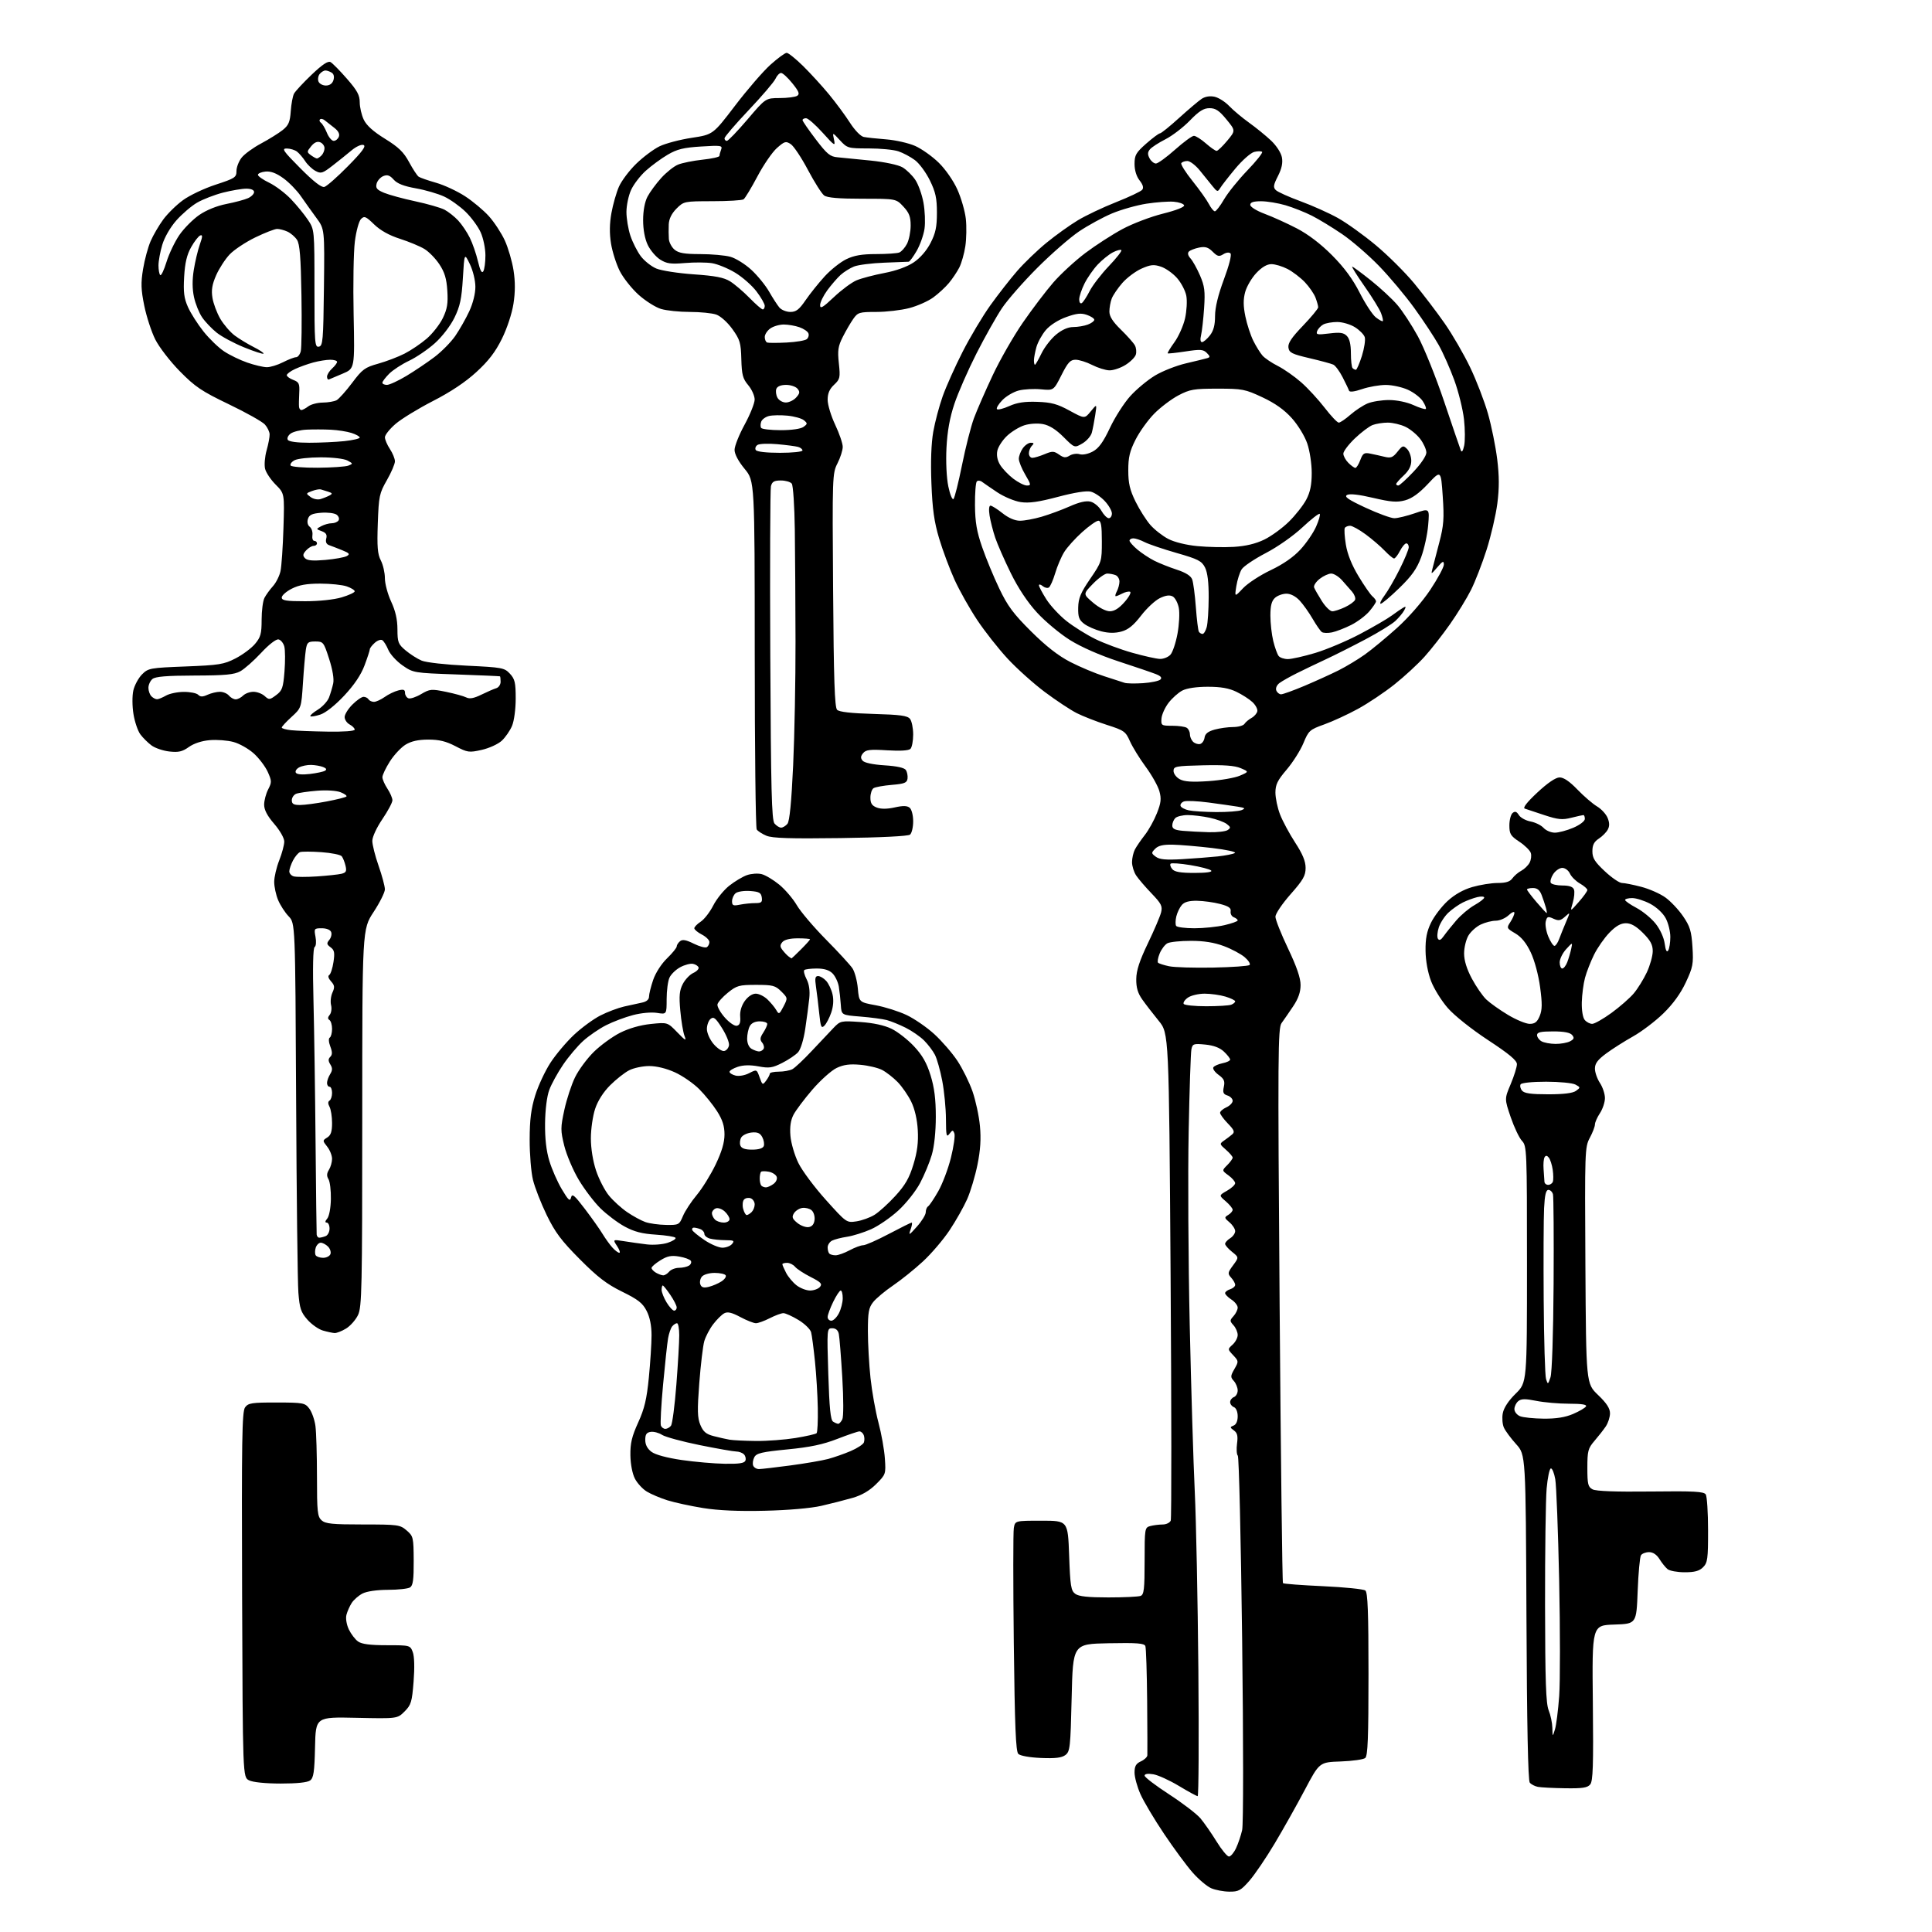 <?xml version="1.0" encoding="UTF-8" standalone="no"?>
<svg 
  version="1.1" 
  xmlns="http://www.w3.org/2000/svg" 
  xmlns:xlink="http://www.w3.org/1999/xlink" 
  xmlns:svg="http://www.w3.org/2000/svg"
  xmlns:rdf="http://www.w3.org/1999/02/22-rdf-syntax-ns#"
  xmlns:cc="http://creativecommons.org/ns#"
  xmlns:dc="http://purl.org/dc/elements/1.1/"
  viewBox="0 0 768 768"
  width="768"
  height="768"
>
<style>svg {background-color: white; }</style>"
<path stroke="none" fill="black" fill-rule="evenodd" d="M488.67,751.96C486.37,751.94 483.13,751.32 481.45,750.59C479.78,749.86 476.47,747.07 474.10,744.38C471.73,741.70 466.62,734.77 462.75,729.00C458.87,723.23 454.64,716.12 453.35,713.22C452.06,710.32 451.00,706.45 451.00,704.63C451.00,702.07 451.57,701.06 453.50,700.18C454.88,699.56 456.04,698.47 456.09,697.77C456.14,697.07 456.10,687.33 456.01,676.12C455.91,664.90 455.59,655.10 455.30,654.34C454.87,653.22 451.98,653.00 440.63,653.22C426.50,653.50 426.50,653.50 426.00,674.83C425.53,694.68 425.36,696.27 423.50,697.66C422.03,698.76 419.47,699.06 413.79,698.82C409.24,698.62 405.56,697.96 404.79,697.20C403.79,696.19 403.39,686.26 403.00,653.13C402.73,629.60 402.73,609.03 403.01,607.42C403.52,604.50 403.52,604.50 414.01,604.50C424.50,604.50 424.50,604.50 425.00,618.33C425.44,630.54 425.73,632.33 427.44,633.58C428.84,634.61 432.50,635.00 440.61,635.00C446.78,635.00 452.55,634.73 453.42,634.39C454.75,633.88 455.00,631.69 455.00,620.51C455.00,607.59 455.06,607.22 457.25,606.63C458.49,606.30 460.69,606.02 462.14,606.01C463.61,606.01 465.05,605.30 465.39,604.44C465.72,603.58 465.69,559.65 465.33,506.82C464.67,410.76 464.67,410.76 460.58,405.76C458.34,403.01 455.40,399.20 454.06,397.30C452.28,394.77 451.63,392.57 451.68,389.16C451.72,385.77 452.98,381.92 456.30,375.00C458.81,369.77 461.18,364.22 461.56,362.67C462.16,360.22 461.64,359.19 457.78,355.17C455.31,352.60 452.55,349.39 451.65,348.03C450.74,346.67 450.00,344.28 450.00,342.71C450.00,341.15 450.52,338.89 451.14,337.68C451.77,336.48 453.55,333.89 455.09,331.92C456.63,329.96 458.79,326.06 459.89,323.27C461.53,319.13 461.71,317.52 460.87,314.50C460.31,312.47 457.86,308.10 455.42,304.79C452.98,301.48 450.17,296.91 449.16,294.63C447.45,290.77 446.85,290.34 439.92,288.13C435.84,286.82 430.48,284.72 428.00,283.47C425.52,282.21 419.83,278.45 415.35,275.10C410.87,271.75 404.20,265.77 400.54,261.82C396.87,257.86 391.44,250.96 388.46,246.48C385.48,242.00 381.43,234.81 379.46,230.49C377.50,226.17 374.74,218.79 373.33,214.07C371.35,207.45 370.65,202.45 370.25,192.11C369.91,183.47 370.18,176.20 370.99,171.61C371.68,167.70 373.37,161.35 374.74,157.50C376.11,153.65 379.66,145.71 382.65,139.85C385.63,134.00 390.60,125.67 393.69,121.35C396.79,117.03 401.58,110.90 404.34,107.72C407.10,104.54 412.34,99.49 415.99,96.51C419.64,93.52 425.24,89.51 428.43,87.59C431.62,85.66 438.47,82.41 443.64,80.37C448.82,78.32 453.49,76.11 454.03,75.46C454.70,74.66 454.37,73.47 453.01,71.73C451.76,70.15 451.00,67.67 451.00,65.18C451.00,61.66 451.57,60.67 455.64,57.08C458.19,54.84 460.66,53.00 461.12,53.00C461.58,53.00 465.01,50.24 468.73,46.86C472.45,43.49 476.49,40.07 477.71,39.27C479.10,38.36 480.99,38.06 482.82,38.46C484.41,38.81 487.02,40.46 488.61,42.13C490.20,43.80 493.75,46.78 496.50,48.75C499.25,50.72 503.18,53.92 505.24,55.86C507.41,57.91 509.23,60.72 509.58,62.56C509.99,64.78 509.51,67.03 508.00,70.00C506.19,73.55 506.05,74.48 507.16,75.57C507.90,76.30 512.33,78.29 517.00,80.01C521.67,81.72 528.34,84.71 531.81,86.65C535.29,88.58 542.05,93.43 546.84,97.42C551.64,101.41 558.51,108.24 562.12,112.59C565.72,116.94 571.20,124.13 574.29,128.57C577.38,133.00 581.94,140.88 584.42,146.07C586.91,151.25 590.08,159.51 591.48,164.40C592.88,169.30 594.53,177.46 595.16,182.54C595.99,189.29 596.00,194.05 595.21,200.18C594.61,204.80 592.69,213.06 590.94,218.54C589.19,224.02 586.41,231.20 584.75,234.50C583.10,237.80 579.35,243.92 576.41,248.10C573.47,252.29 568.92,258.11 566.28,261.04C563.65,263.97 558.27,268.93 554.32,272.07C550.38,275.21 543.85,279.58 539.82,281.78C535.80,283.98 529.76,286.77 526.40,287.97C520.61,290.05 520.19,290.42 518.12,295.43C516.92,298.32 513.92,303.05 511.47,305.93C507.83,310.19 507.00,311.89 507.00,315.07C507.00,317.22 507.82,321.12 508.83,323.74C509.84,326.36 512.54,331.38 514.83,334.91C517.82,339.49 519.00,342.36 519.00,345.01C519.00,348.10 518.03,349.81 513.00,355.50C509.70,359.24 507.00,363.24 507.00,364.40C507.00,365.56 509.25,371.23 512.00,377.00C515.45,384.25 517.00,388.75 517.00,391.55C517.00,394.39 516.11,396.95 514.03,400.05C512.39,402.50 510.33,405.48 509.45,406.68C507.99,408.67 507.92,418.67 508.67,518.85C509.13,579.34 509.73,629.06 510.00,629.33C510.27,629.61 517.48,630.15 526.00,630.54C534.52,630.93 542.06,631.70 542.75,632.25C543.70,633.01 544.00,640.89 544.00,665.50C544.00,690.74 543.72,697.99 542.70,698.83C541.99,699.43 537.60,700.04 532.95,700.21C524.50,700.50 524.50,700.50 518.69,711.48C515.50,717.52 510.10,727.13 506.69,732.84C503.29,738.54 498.77,745.19 496.67,747.61C493.26,751.50 492.36,752.00 488.67,751.96zM488.53,738.00C489.21,738.00 490.48,736.52 491.33,734.71C492.19,732.90 493.29,729.63 493.78,727.46C494.28,725.18 494.28,692.88 493.77,651.50C493.28,611.90 492.51,579.12 492.05,578.66C491.59,578.19 491.45,576.04 491.74,573.87C492.15,570.82 491.87,569.62 490.50,568.62C488.88,567.44 488.87,567.26 490.36,566.69C491.39,566.30 492.00,564.92 492.00,563.00C492.00,561.20 491.38,559.70 490.50,559.36C489.68,559.05 489.00,558.15 489.00,557.36C489.00,556.58 489.68,555.68 490.50,555.36C491.32,555.05 492.00,553.86 492.00,552.72C492.00,551.59 491.31,549.90 490.47,548.96C489.09,547.44 489.11,546.97 490.70,544.20C492.42,541.19 492.41,541.07 490.22,538.73C487.97,536.34 487.97,536.34 489.98,534.51C491.09,533.51 492.00,531.78 492.00,530.67C492.00,529.56 491.26,527.83 490.35,526.83C488.81,525.13 488.81,524.87 490.35,523.17C491.26,522.17 492.00,520.64 492.00,519.79C492.00,518.93 490.88,517.49 489.50,516.59C488.12,515.69 487.00,514.54 487.00,514.04C487.00,513.54 487.90,512.85 489.00,512.50C490.10,512.15 491.00,511.37 491.00,510.76C491.00,510.15 490.29,508.87 489.41,507.90C487.96,506.29 488.02,505.89 490.16,502.99C492.50,499.82 492.50,499.82 489.75,497.62C488.24,496.41 487.00,494.99 487.00,494.45C487.00,493.92 487.90,492.92 489.00,492.23C490.10,491.55 491.00,490.27 491.00,489.40C491.00,488.53 489.99,486.96 488.75,485.91C486.66,484.14 486.62,483.93 488.25,482.95C489.21,482.37 490.00,481.45 490.00,480.90C490.00,480.35 488.77,478.84 487.26,477.54C484.51,475.19 484.51,475.19 487.75,473.34C489.53,472.33 490.99,470.98 490.99,470.33C491.00,469.69 489.81,468.30 488.35,467.24C485.70,465.30 485.70,465.30 487.85,463.15C489.03,461.97 490.00,460.63 490.00,460.18C490.00,459.73 488.80,458.32 487.33,457.04C484.75,454.80 484.73,454.68 486.58,453.39C487.64,452.66 489.10,451.55 489.83,450.92C490.92,449.98 490.59,449.17 488.08,446.59C486.39,444.84 485.00,442.94 485.00,442.36C485.00,441.79 486.12,440.81 487.50,440.18C488.88,439.56 490.00,438.39 490.00,437.59C490.00,436.79 489.07,435.84 487.94,435.48C486.28,434.96 486.00,434.28 486.49,432.04C486.99,429.77 486.60,428.87 484.40,427.27C482.91,426.19 481.98,424.84 482.33,424.28C482.67,423.72 484.32,422.99 485.98,422.65C487.64,422.32 489.00,421.67 489.00,421.20C489.00,420.73 487.89,419.31 486.53,418.03C484.87,416.47 482.44,415.56 479.08,415.23C474.47,414.79 474.06,414.93 473.60,417.13C473.33,418.43 472.83,433.23 472.51,450.00C472.18,466.77 472.37,501.20 472.93,526.50C473.49,551.80 474.40,581.73 474.94,593.00C475.48,604.27 476.12,636.11 476.37,663.75C476.61,691.39 476.49,714.00 476.09,714.00C475.70,714.00 472.33,712.17 468.62,709.93C464.90,707.69 460.32,705.60 458.43,705.30C456.25,704.94 455.00,705.14 455.00,705.85C455.00,706.46 459.39,709.81 464.75,713.29C470.11,716.77 475.71,721.06 477.20,722.82C478.68,724.59 481.56,728.72 483.59,732.01C485.62,735.31 487.84,738.00 488.53,738.00zM622.13,710.86C617.38,710.79 612.52,710.54 611.32,710.30C610.13,710.07 608.68,709.32 608.11,708.63C607.42,707.80 606.97,685.53 606.79,642.84C606.50,578.29 606.50,578.29 602.70,574.09C600.62,571.78 598.42,568.83 597.83,567.52C597.23,566.22 597.03,563.63 597.38,561.78C597.79,559.62 599.64,556.80 602.51,553.99C607.00,549.58 607.00,549.58 607.00,502.61C607.00,457.05 606.94,455.56 605.01,453.51C603.91,452.34 601.90,448.10 600.53,444.10C598.05,436.81 598.05,436.81 600.53,430.94C601.89,427.70 603.00,424.15 603.00,423.03C603.00,421.54 599.92,418.97 591.55,413.47C584.95,409.13 578.17,403.74 575.53,400.72C573.02,397.85 570.02,393.02 568.87,390.00C567.58,386.63 566.73,381.98 566.68,377.99C566.61,373.14 567.16,370.29 568.84,366.82C570.08,364.26 573.04,360.38 575.40,358.19C578.21,355.61 581.65,353.66 585.26,352.61C588.31,351.73 592.85,351.00 595.35,351.00C598.62,351.00 600.25,350.48 601.19,349.16C601.91,348.15 603.50,346.79 604.73,346.14C605.95,345.49 607.44,344.05 608.03,342.94C608.63,341.83 608.85,340.09 608.52,339.07C608.20,338.06 606.15,336.04 603.97,334.60C600.48,332.29 600.00,331.50 600.00,328.11C600.00,325.98 600.58,323.76 601.29,323.17C602.25,322.38 602.89,322.59 603.77,324.00C604.42,325.05 606.51,326.19 608.41,326.55C610.31,326.91 612.64,328.05 613.59,329.10C614.54,330.14 616.55,331.00 618.07,331.00C619.59,331.00 622.90,330.12 625.42,329.04C628.02,327.92 630.00,326.41 630.00,325.54C630.00,324.69 629.75,324.00 629.44,324.00C629.14,324.00 626.97,324.48 624.63,325.07C621.04,325.98 619.35,325.81 613.93,324.03C610.40,322.87 606.88,321.70 606.13,321.44C605.24,321.14 606.98,318.90 611.13,315.03C615.19,311.24 618.38,309.07 619.93,309.04C621.57,309.01 623.91,310.60 627.06,313.87C629.65,316.55 633.15,319.56 634.84,320.56C636.53,321.56 638.42,323.60 639.04,325.10C639.83,327.01 639.86,328.40 639.12,329.77C638.55,330.84 636.94,332.47 635.54,333.38C633.66,334.61 633.00,335.91 633.00,338.39C633.00,341.10 633.93,342.60 637.96,346.36C640.68,348.91 643.74,351.00 644.75,351.00C645.76,351.00 649.20,351.68 652.40,352.52C655.61,353.35 659.94,355.26 662.03,356.77C664.12,358.27 667.28,361.63 669.06,364.24C671.81,368.26 672.37,370.11 672.78,376.42C673.21,383.19 672.97,384.46 670.13,390.53C668.07,394.94 665.05,399.11 661.21,402.85C658.01,405.96 652.59,410.07 649.15,412.00C645.71,413.93 640.90,416.98 638.45,418.80C635.09,421.29 634.00,422.75 634.01,424.80C634.01,426.28 634.91,428.85 636.00,430.50C637.09,432.15 637.99,434.85 637.99,436.50C637.99,438.15 637.09,440.85 636.00,442.50C634.91,444.15 634.01,446.18 634.01,447.01C634.00,447.85 633.09,450.23 631.97,452.31C630.00,455.99 629.95,457.51 630.22,503.03C630.50,549.97 630.50,549.97 635.25,554.52C638.66,557.78 640.00,559.85 640.00,561.81C640.00,563.32 639.24,565.67 638.32,567.03C637.40,568.39 635.37,570.98 633.82,572.78C631.27,575.75 631.00,576.79 631.00,583.50C631.00,589.99 631.26,591.07 633.07,592.04C634.44,592.77 642.23,593.06 656.15,592.90C673.46,592.69 677.32,592.90 678.07,594.07C678.56,594.86 678.98,601.24 678.98,608.25C679.00,619.68 678.79,621.21 677.00,623.00C675.50,624.50 673.67,625.00 669.69,625.00C666.77,625.00 663.70,624.44 662.87,623.75C662.04,623.06 660.59,621.26 659.66,619.75C658.56,617.98 657.09,617.00 655.54,617.00C654.21,617.00 652.75,617.56 652.31,618.25C651.86,618.94 651.27,625.35 651.00,632.50C650.50,645.50 650.50,645.50 641.68,645.79C632.85,646.08 632.85,646.08 633.18,676.89C633.44,701.89 633.24,708.00 632.13,709.35C631.03,710.67 629.05,710.97 622.13,710.86zM111.56,708.99C105.46,708.98 100.52,708.47 99.00,707.71C96.50,706.44 96.50,706.44 96.24,633.92C96.03,572.37 96.20,561.11 97.42,559.45C98.68,557.72 100.08,557.50 109.99,557.52C120.59,557.54 121.23,557.66 122.96,559.95C123.96,561.27 125.05,564.36 125.39,566.82C125.72,569.27 126.00,578.35 126.00,586.98C126.00,600.93 126.20,602.88 127.83,604.35C129.35,605.73 132.08,606.00 144.27,606.00C158.21,606.00 159.02,606.11 161.64,608.37C164.29,610.64 164.40,611.12 164.45,620.40C164.49,627.95 164.17,630.28 163.00,631.02C162.18,631.54 158.22,631.98 154.20,631.98C149.81,631.99 145.78,632.58 144.10,633.45C142.56,634.25 140.63,635.93 139.81,637.20C139.00,638.46 138.05,640.60 137.71,641.94C137.35,643.35 137.76,645.80 138.67,647.73C139.55,649.56 141.20,651.73 142.35,652.53C143.83,653.57 147.19,654.00 153.75,654.00C162.95,654.00 163.06,654.03 164.08,656.72C164.72,658.40 164.85,662.88 164.41,668.44C163.78,676.57 163.42,677.73 160.83,680.33C157.94,683.21 157.94,683.21 141.72,682.86C125.50,682.50 125.50,682.50 125.23,694.50C125.01,704.33 124.66,706.73 123.29,707.75C122.21,708.56 118.07,708.99 111.56,708.99zM618.11,687.50C618.63,685.85 619.39,679.89 619.80,674.25C620.21,668.61 620.20,647.91 619.79,628.25C619.37,608.59 618.68,590.48 618.24,588.00C617.80,585.52 617.01,583.60 616.47,583.73C615.94,583.86 615.19,587.46 614.81,591.73C614.44,596.00 614.15,616.83 614.18,638.00C614.23,668.35 614.53,677.21 615.62,679.87C616.38,681.73 617.04,684.88 617.09,686.87C617.17,690.50 617.17,690.50 618.11,687.50zM304.00,600.55C293.59,600.80 285.55,600.44 279.50,599.47C274.55,598.67 268.17,597.29 265.33,596.40C262.49,595.51 258.80,593.95 257.13,592.93C255.46,591.92 253.33,589.61 252.39,587.79C251.38,585.85 250.64,582.04 250.59,578.48C250.52,573.73 251.17,571.00 253.68,565.48C256.19,559.96 257.08,556.22 257.93,547.58C258.52,541.57 259.00,534.01 259.00,530.79C259.00,526.95 258.33,523.60 257.05,521.11C255.47,518.00 253.65,516.58 247.30,513.46C241.17,510.45 237.57,507.69 230.48,500.56C223.16,493.21 220.67,489.89 217.32,483.00C215.05,478.32 212.59,472.02 211.86,469.00C211.12,465.98 210.54,458.77 210.55,453.00C210.57,445.09 211.11,440.76 212.75,435.46C213.95,431.59 216.68,425.74 218.81,422.46C220.95,419.18 225.16,414.18 228.18,411.35C231.20,408.52 235.94,405.05 238.71,403.65C241.48,402.24 245.72,400.65 248.13,400.10C250.53,399.56 253.74,398.86 255.25,398.54C257.02,398.17 258.00,397.32 258.00,396.16C258.00,395.17 258.74,392.19 259.64,389.54C260.59,386.75 262.90,383.15 265.14,380.98C267.26,378.92 269.00,376.79 269.00,376.24C269.00,375.69 269.59,374.75 270.31,374.16C271.28,373.35 272.71,373.60 275.77,375.12C278.05,376.25 280.39,376.88 280.96,376.53C281.53,376.17 282.00,375.25 282.00,374.47C282.00,373.69 280.65,372.35 279.00,371.50C277.35,370.65 276.00,369.52 276.00,369.00C276.00,368.47 277.15,367.29 278.56,366.37C279.97,365.44 282.20,362.56 283.52,359.96C284.84,357.36 287.70,353.82 289.88,352.09C292.07,350.36 295.25,348.46 296.95,347.87C298.64,347.28 301.26,347.10 302.76,347.48C304.26,347.85 307.40,349.73 309.74,351.64C312.08,353.56 315.22,357.23 316.73,359.81C318.23,362.39 323.47,368.55 328.36,373.50C333.26,378.45 337.99,383.60 338.88,384.95C339.77,386.30 340.73,389.88 341.00,392.90C341.50,398.39 341.50,398.39 348.13,399.61C351.78,400.28 357.29,402.03 360.38,403.49C363.47,404.95 368.44,408.37 371.42,411.10C374.40,413.83 378.52,418.58 380.57,421.67C382.61,424.75 385.32,430.22 386.58,433.82C387.83,437.42 389.17,443.62 389.54,447.59C390.02,452.72 389.74,457.19 388.56,462.98C387.65,467.47 385.81,473.63 384.47,476.67C383.12,479.71 379.99,485.26 377.50,489.00C375.01,492.75 370.25,498.33 366.92,501.41C363.60,504.49 358.24,508.80 355.03,510.98C351.82,513.16 348.24,516.15 347.09,517.61C345.32,519.86 345.00,521.65 345.00,529.17C345.00,534.07 345.47,542.45 346.04,547.79C346.61,553.13 348.03,561.10 349.20,565.50C350.38,569.90 351.52,576.33 351.75,579.78C352.17,585.96 352.11,586.12 348.29,589.94C345.66,592.57 342.64,594.34 338.94,595.42C335.92,596.29 330.32,597.72 326.48,598.60C322.32,599.55 313.24,600.34 304.00,600.55zM301.72,583.98C302.70,583.97 308.30,583.32 314.17,582.54C320.04,581.76 326.79,580.60 329.17,579.97C331.55,579.33 335.61,577.91 338.18,576.81C340.75,575.71 343.10,574.18 343.40,573.41C343.69,572.63 343.68,571.33 343.36,570.50C343.05,569.67 342.27,569.00 341.64,569.00C341.01,569.01 337.05,570.35 332.84,571.99C327.14,574.21 322.06,575.28 313.03,576.16C302.84,577.16 300.72,577.66 299.86,579.25C299.30,580.30 299.09,581.80 299.39,582.58C299.69,583.36 300.74,583.99 301.72,583.98zM288.14,581.87C293.80,581.97 295.92,581.64 296.31,580.62C296.61,579.86 296.34,578.74 295.72,578.12C295.10,577.50 293.73,577.00 292.68,577.00C291.62,577.00 285.07,575.85 278.13,574.45C271.18,573.04 264.46,571.21 263.19,570.39C261.92,569.56 259.90,569.02 258.69,569.19C257.01,569.43 256.50,570.18 256.50,572.39C256.50,574.31 257.34,575.91 259.00,577.14C260.55,578.29 265.12,579.52 271.00,580.38C276.23,581.13 283.94,581.81 288.14,581.87zM300.50,572.81C304.90,572.86 311.98,572.32 316.24,571.63C320.49,570.93 324.26,570.07 324.61,569.72C324.96,569.37 325.18,564.90 325.09,559.79C325.00,554.68 324.49,546.30 323.96,541.17C323.43,536.04 322.75,530.85 322.44,529.63C322.14,528.41 319.87,526.20 317.40,524.71C314.94,523.22 312.24,522.00 311.42,522.00C310.59,522.00 308.16,522.90 306.00,524.00C303.84,525.10 301.37,526.00 300.49,526.00C299.62,526.00 296.83,524.90 294.30,523.55C290.89,521.73 289.22,521.34 287.89,522.06C286.89,522.59 284.92,524.55 283.50,526.41C282.08,528.27 280.49,531.30 279.96,533.15C279.43,534.99 278.54,542.46 277.98,549.75C277.15,560.70 277.22,563.60 278.41,566.44C279.54,569.13 280.68,570.10 283.67,570.87C285.78,571.42 288.62,572.06 290.00,572.30C291.38,572.53 296.10,572.77 300.50,572.81zM264.48,568.00C265.18,568.00 266.19,567.44 266.73,566.75C267.26,566.06 268.22,558.75 268.86,550.50C269.50,542.25 270.02,533.36 270.01,530.75C270.00,528.14 269.61,526.00 269.12,526.00C268.64,526.00 267.78,526.56 267.21,527.25C266.64,527.94 265.90,530.08 265.57,532.00C265.23,533.92 264.34,542.22 263.58,550.44C262.82,558.65 262.43,565.96 262.71,566.69C262.99,567.41 263.79,568.00 264.48,568.00zM333.21,565.98C333.61,565.99 334.33,565.21 334.82,564.25C335.34,563.23 335.34,556.28 334.82,547.50C334.32,539.25 333.71,531.49 333.44,530.25C333.13,528.77 332.23,528.00 330.83,528.00C328.71,528.00 328.70,528.12 329.26,546.14C329.68,559.72 330.16,564.48 331.16,565.12C331.90,565.59 332.82,565.98 333.21,565.98zM613.67,563.94C618.63,563.98 622.21,563.41 625.31,562.08C627.77,561.03 630.08,559.68 630.45,559.08C630.91,558.34 628.78,558.00 623.73,558.00C619.66,558.00 613.79,557.49 610.68,556.86C606.26,555.98 604.70,556.00 603.52,556.99C602.68,557.68 602.00,559.10 602.00,560.15C602.00,561.21 603.01,562.47 604.25,562.97C605.49,563.47 609.73,563.90 613.67,563.94zM616.34,547.50C616.94,545.75 617.45,530.36 617.58,510.50C617.69,491.80 617.58,475.71 617.33,474.75C617.07,473.79 616.26,473.00 615.51,473.00C614.54,473.00 614.06,475.01 613.80,480.25C613.60,484.24 613.53,500.64 613.64,516.71C613.75,532.78 614.17,546.95 614.58,548.21C615.30,550.44 615.35,550.42 616.34,547.50zM133.00,529.91C132.18,529.86 130.08,529.41 128.35,528.91C126.62,528.41 123.85,526.45 122.19,524.57C119.61,521.63 119.10,520.10 118.61,513.82C118.30,509.79 117.89,475.11 117.71,436.75C117.37,367.00 117.37,367.00 114.74,364.25C113.29,362.74 111.41,359.83 110.55,357.78C109.70,355.74 109.00,352.49 109.00,350.57C109.00,348.65 109.90,344.79 111.00,342.00C112.10,339.21 113.00,335.84 113.00,334.52C113.00,333.16 111.27,330.13 109.00,327.50C106.26,324.33 105.00,321.94 105.00,319.89C105.00,318.25 105.72,315.51 106.59,313.82C108.06,310.97 108.05,310.44 106.43,306.83C105.46,304.69 102.97,301.39 100.89,299.52C98.81,297.64 95.18,295.59 92.81,294.95C90.45,294.31 86.22,293.98 83.42,294.22C80.24,294.48 77.10,295.51 75.08,296.94C72.47,298.80 70.97,299.14 67.31,298.73C64.81,298.45 61.61,297.36 60.20,296.30C58.78,295.24 56.80,293.28 55.80,291.93C54.80,290.59 53.56,286.97 53.06,283.88C52.54,280.68 52.52,276.64 53.00,274.48C53.48,272.39 55.03,269.52 56.45,268.09C58.94,265.60 59.61,265.48 73.77,264.93C87.09,264.41 88.99,264.11 93.62,261.73C96.44,260.28 99.92,257.69 101.37,255.97C103.62,253.30 104.00,251.91 104.00,246.36C104.00,242.79 104.50,238.89 105.12,237.68C105.74,236.48 107.26,234.38 108.51,233.00C109.75,231.62 111.10,228.93 111.51,227.00C111.92,225.07 112.45,217.35 112.68,209.84C113.10,196.17 113.10,196.17 109.59,192.65C107.66,190.72 105.76,187.90 105.38,186.38C105.00,184.86 105.27,181.57 105.97,179.06C106.68,176.55 107.23,173.66 107.18,172.64C107.14,171.61 106.30,169.86 105.30,168.75C104.31,167.64 97.88,164.02 91.00,160.72C80.13,155.50 77.59,153.79 71.50,147.60C67.63,143.67 63.26,138.00 61.72,134.93C60.19,131.87 58.23,125.84 57.35,121.54C56.04,115.13 55.96,112.49 56.87,106.96C57.48,103.24 58.84,98.24 59.88,95.85C60.92,93.46 63.18,89.59 64.89,87.26C66.60,84.93 70.13,81.46 72.75,79.56C75.36,77.65 81.21,74.88 85.75,73.40C93.40,70.90 94.00,70.51 94.00,67.99C94.00,66.49 94.92,64.10 96.05,62.67C97.17,61.24 100.66,58.70 103.80,57.03C106.93,55.35 110.79,52.95 112.36,51.70C114.72,49.81 115.28,48.51 115.58,44.19C115.78,41.31 116.37,38.18 116.88,37.22C117.39,36.27 120.55,32.87 123.89,29.68C128.17,25.61 130.40,24.12 131.41,24.69C132.20,25.14 135.13,28.11 137.92,31.31C141.98,35.95 143.00,37.83 143.00,40.66C143.00,42.60 143.72,45.72 144.60,47.57C145.69,49.86 148.40,52.30 153.05,55.17C158.45,58.51 160.47,60.46 162.62,64.45C164.12,67.23 165.83,69.83 166.42,70.24C167.01,70.65 170.13,71.74 173.34,72.65C176.55,73.56 181.72,75.97 184.84,77.99C187.95,80.01 192.24,83.60 194.36,85.96C196.49,88.33 199.33,92.67 200.68,95.61C202.02,98.55 203.58,103.89 204.14,107.48C204.84,111.95 204.83,116.12 204.11,120.75C203.50,124.67 201.57,130.51 199.51,134.68C196.91,139.94 194.19,143.48 189.36,147.90C185.03,151.88 179.12,155.82 172.13,159.40C166.29,162.40 159.59,166.49 157.25,168.50C154.91,170.51 153.00,172.91 153.01,173.83C153.01,174.75 153.91,176.85 155.00,178.50C156.09,180.15 156.99,182.35 156.99,183.38C157.00,184.41 155.56,187.78 153.80,190.86C150.80,196.09 150.57,197.21 150.18,208.05C149.85,217.37 150.08,220.26 151.38,222.77C152.27,224.49 153.00,227.68 153.00,229.85C153.00,232.02 154.12,236.21 155.49,239.15C157.21,242.85 157.98,246.24 157.99,250.16C158.00,255.31 158.29,256.07 161.25,258.56C163.04,260.07 165.91,261.89 167.62,262.61C169.37,263.35 177.26,264.23 185.57,264.62C199.64,265.29 200.51,265.45 202.70,267.81C204.67,269.93 205.00,271.35 205.00,277.68C205.00,281.87 204.37,286.57 203.55,288.53C202.75,290.44 200.91,293.10 199.46,294.45C198.00,295.80 194.43,297.43 191.48,298.09C186.46,299.22 185.85,299.13 181.09,296.64C177.32,294.67 174.57,294.00 170.27,294.00C166.27,294.01 163.50,294.62 161.23,296.00C159.43,297.10 156.62,300.11 154.98,302.69C153.34,305.28 152.00,308.09 152.01,308.95C152.01,309.80 152.91,311.85 154.00,313.50C155.09,315.15 155.99,317.23 155.99,318.12C156.00,319.00 154.20,322.38 152.00,325.62C149.72,328.97 148.00,332.69 148.00,334.27C148.00,335.79 149.12,340.26 150.50,344.19C151.88,348.13 153.00,352.33 153.00,353.53C153.00,354.72 150.97,358.79 148.50,362.55C144.00,369.41 144.00,369.41 144.00,444.30C144.00,512.19 143.84,519.53 142.33,522.72C141.41,524.65 139.27,527.08 137.58,528.11C135.89,529.15 133.82,529.95 133.00,529.91zM330.47,525.00C331.29,525.00 332.64,523.67 333.47,522.05C334.31,520.43 335.00,517.73 335.00,516.05C335.00,514.37 334.64,513.00 334.20,513.00C333.76,513.00 332.41,515.04 331.20,517.53C329.99,520.02 329.00,522.72 329.00,523.53C329.00,524.34 329.66,525.00 330.47,525.00zM267.99,521.00C268.54,521.00 269.00,520.43 269.00,519.73C269.00,519.03 267.86,516.78 266.46,514.73C265.07,512.68 263.72,511.00 263.46,511.00C263.21,511.00 263.00,511.79 263.00,512.75C263.01,513.71 263.90,515.96 264.99,517.75C266.08,519.54 267.43,521.00 267.99,521.00zM322.01,513.00C323.52,513.00 325.29,512.35 325.95,511.56C326.95,510.36 326.31,509.68 322.26,507.63C319.57,506.27 316.79,504.45 316.06,503.58C315.34,502.71 313.91,502.00 312.88,502.00C311.84,502.00 311.00,502.25 311.00,502.55C311.00,502.85 311.67,504.39 312.48,505.96C313.29,507.54 315.15,509.76 316.61,510.91C318.08,512.06 320.50,513.00 322.01,513.00zM281.76,511.54C283.27,511.17 285.53,510.20 286.78,509.39C288.04,508.58 288.80,507.48 288.47,506.96C288.15,506.43 286.16,506.00 284.06,506.00C281.90,506.00 279.71,506.65 279.01,507.49C278.33,508.31 278.06,509.70 278.40,510.59C278.86,511.79 279.73,512.04 281.76,511.54zM263.63,506.97C264.25,506.99 265.32,506.32 266.00,505.50C266.68,504.68 268.43,503.99 269.87,503.98C271.32,503.98 273.12,503.58 273.88,503.10C274.64,502.62 274.97,501.76 274.62,501.20C274.27,500.64 272.20,499.87 270.00,499.50C266.86,498.97 265.28,499.28 262.51,501.00C260.58,502.19 259.00,503.55 259.00,504.03C259.00,504.51 259.79,505.36 260.75,505.92C261.71,506.48 263.01,506.95 263.63,506.97zM128.45,500.00C129.74,500.00 131.04,499.34 131.35,498.53C131.66,497.72 131.23,496.37 130.39,495.53C129.55,494.69 128.24,494.00 127.50,494.00C126.75,494.00 125.85,494.90 125.50,495.99C125.16,497.09 125.15,498.44 125.49,498.99C125.84,499.55 127.17,500.00 128.45,500.00zM332.17,499.00C333.18,499.00 335.69,498.10 337.74,497.00C339.79,495.90 342.22,495.00 343.14,495.00C344.06,495.00 348.65,492.98 353.34,490.50C358.03,488.02 362.11,486.00 362.41,486.00C362.71,486.00 362.51,487.24 361.98,488.75C361.09,491.25 361.32,491.15 364.50,487.58C366.43,485.43 368.00,482.87 368.00,481.89C368.00,480.92 368.42,479.86 368.94,479.54C369.45,479.22 371.26,476.55 372.94,473.60C374.63,470.65 376.91,464.63 378.01,460.21C379.11,455.79 379.73,451.45 379.38,450.56C378.82,449.10 378.63,449.12 377.41,450.72C376.24,452.26 376.06,451.49 376.03,444.84C376.01,440.62 375.35,433.79 374.56,429.66C373.77,425.52 372.46,420.86 371.65,419.30C370.85,417.74 368.91,415.18 367.35,413.62C365.79,412.06 362.49,409.78 360.01,408.54C357.53,407.30 354.15,405.93 352.50,405.49C350.85,405.06 346.12,404.43 342.00,404.10C334.50,403.50 334.50,403.50 334.24,399.50C334.10,397.30 333.74,394.01 333.44,392.19C333.14,390.38 332.01,388.01 330.94,386.94C329.62,385.62 327.63,385.00 324.67,385.00C322.28,385.00 320.05,385.28 319.71,385.63C319.36,385.97 319.78,387.60 320.63,389.25C321.65,391.22 322.01,393.82 321.70,396.87C321.43,399.42 320.72,404.84 320.11,408.91C319.47,413.25 318.28,417.13 317.26,418.27C316.29,419.34 313.46,421.25 310.96,422.52C307.03,424.51 305.77,424.70 301.50,423.90C298.23,423.29 295.48,423.35 293.29,424.07C291.48,424.67 290.00,425.56 290.00,426.06C290.00,426.56 291.08,427.23 292.39,427.56C293.75,427.90 296.09,427.49 297.80,426.60C300.81,425.05 300.82,425.05 301.96,428.27C303.06,431.36 303.17,431.42 304.55,429.56C305.35,428.49 306.00,427.25 306.00,426.81C306.00,426.36 307.60,426.00 309.57,426.00C311.53,426.00 313.97,425.55 314.99,425.01C316.01,424.46 319.47,421.21 322.67,417.79C325.88,414.37 329.77,410.25 331.31,408.64C334.06,405.78 334.29,405.73 342.05,406.27C347.16,406.62 351.54,407.57 354.39,408.95C356.82,410.12 360.84,413.26 363.32,415.91C366.66,419.48 368.38,422.50 369.92,427.48C371.42,432.34 372.00,436.91 372.00,443.92C372.00,449.88 371.38,455.74 370.40,459.07C369.53,462.06 367.43,467.11 365.74,470.30C364.04,473.51 360.17,478.39 357.08,481.21C354.01,484.02 349.14,487.37 346.25,488.65C343.36,489.93 339.08,491.27 336.75,491.63C334.41,491.98 331.71,492.68 330.75,493.17C329.79,493.67 329.00,494.88 329.00,495.87C329.00,496.86 329.30,497.97 329.67,498.33C330.03,498.70 331.16,499.00 332.17,499.00zM246.18,498.00C246.66,498.00 246.26,496.80 245.30,495.34C243.56,492.68 243.56,492.68 248.03,493.39C250.49,493.79 254.59,494.36 257.13,494.67C259.69,494.98 263.40,494.69 265.39,494.04C267.39,493.38 268.80,492.48 268.53,492.05C268.27,491.62 264.74,491.05 260.71,490.79C255.21,490.44 252.10,489.63 248.31,487.57C245.53,486.06 241.20,482.79 238.68,480.32C236.17,477.84 232.27,472.71 230.02,468.92C227.77,465.13 225.20,459.07 224.30,455.45C222.80,449.34 222.80,448.30 224.34,441.18C225.26,436.96 227.17,431.12 228.60,428.22C230.02,425.31 233.36,420.79 236.03,418.16C238.69,415.54 243.39,412.12 246.46,410.56C249.99,408.78 254.50,407.48 258.70,407.05C265.35,406.36 265.35,406.36 269.21,410.34C272.56,413.79 272.94,413.97 272.08,411.71C271.54,410.29 270.79,405.80 270.43,401.74C269.89,395.85 270.09,393.72 271.43,391.14C272.35,389.37 274.21,387.41 275.57,386.78C276.94,386.16 277.89,385.17 277.69,384.58C277.50,383.98 276.49,383.34 275.46,383.14C274.42,382.94 272.15,383.54 270.41,384.48C268.66,385.42 266.73,387.29 266.12,388.64C265.50,389.99 265.00,393.83 265.00,397.17C265.00,403.26 265.00,403.26 261.16,402.64C258.94,402.29 254.92,402.65 251.64,403.51C248.52,404.32 243.71,406.13 240.95,407.53C238.19,408.93 234.10,411.73 231.86,413.75C229.62,415.77 226.01,420.04 223.84,423.24C221.67,426.43 219.19,430.95 218.34,433.27C217.40,435.81 216.74,441.09 216.67,446.50C216.60,452.59 217.15,457.44 218.38,461.50C219.38,464.80 221.61,469.88 223.35,472.78C225.95,477.15 226.59,477.71 227.00,476.03C227.42,474.32 228.31,475.06 232.50,480.57C235.25,484.19 238.42,488.66 239.53,490.51C240.65,492.35 242.41,494.79 243.44,495.93C244.47,497.07 245.70,498.00 246.18,498.00zM287.13,495.98C288.57,495.99 290.32,495.32 291.00,494.50C292.07,493.21 291.70,493.00 288.37,492.99C286.24,492.98 283.49,492.70 282.25,492.37C281.01,492.04 280.00,491.19 280.00,490.49C280.00,489.79 279.29,488.94 278.42,488.61C277.55,488.27 276.39,488.00 275.83,488.00C275.28,488.00 274.98,488.42 275.17,488.94C275.35,489.46 277.52,491.25 280.00,492.92C282.48,494.60 285.68,495.97 287.13,495.98zM126.92,492.00C127.42,492.00 128.55,491.73 129.42,491.39C130.29,491.06 131.00,489.71 131.00,488.39C131.00,487.08 130.49,486.00 129.88,486.00C129.14,486.00 129.21,485.45 130.09,484.39C130.86,483.47 131.47,480.15 131.53,476.64C131.59,473.26 131.16,469.71 130.58,468.75C129.81,467.49 129.86,466.45 130.76,465.01C131.44,463.92 132.00,461.96 132.00,460.65C132.00,459.34 131.14,457.17 130.08,455.83C128.18,453.42 128.18,453.37 130.08,452.18C131.52,451.28 132.00,449.84 132.00,446.43C132.00,443.92 131.55,441.03 131.00,439.99C130.33,438.74 130.33,437.92 131.00,437.50C131.55,437.16 132.00,435.78 132.00,434.44C132.00,433.10 131.55,432.00 131.00,432.00C130.45,432.00 130.00,431.32 130.00,430.49C130.00,429.65 130.56,428.08 131.24,426.99C132.19,425.46 132.21,424.57 131.31,423.13C130.44,421.73 130.43,420.97 131.29,420.11C132.14,419.26 132.14,418.21 131.30,415.99C130.64,414.24 130.55,412.78 131.09,412.45C131.59,412.14 132.00,410.59 132.00,409.00C132.00,407.41 131.53,405.83 130.95,405.47C130.23,405.03 130.27,404.38 131.06,403.42C131.70,402.66 131.95,400.92 131.61,399.57C131.27,398.22 131.51,395.97 132.15,394.56C133.12,392.45 133.02,391.68 131.59,390.10C130.54,388.94 130.26,387.96 130.88,387.58C131.43,387.23 132.19,384.92 132.56,382.43C133.12,378.69 132.92,377.66 131.41,376.56C129.86,375.42 129.78,374.97 130.90,373.62C131.63,372.74 131.96,371.34 131.64,370.51C131.30,369.61 129.80,369.00 127.92,369.00C124.88,369.00 124.80,369.12 125.42,372.42C125.78,374.34 125.63,376.11 125.07,376.46C124.44,376.84 124.27,384.61 124.61,397.78C124.90,409.18 125.27,434.48 125.44,454.00C125.62,473.52 125.81,490.06 125.88,490.75C125.95,491.44 126.41,492.00 126.92,492.00zM321.42,487.80C322.81,487.60 323.60,486.65 323.80,484.91C323.97,483.49 323.43,481.77 322.61,481.09C321.78,480.40 320.12,479.99 318.91,480.17C317.70,480.35 316.21,481.32 315.60,482.31C314.70,483.79 314.95,484.49 316.92,486.11C318.25,487.20 320.27,487.96 321.42,487.80zM264.74,486.92C269.83,487.00 270.01,486.90 271.48,483.40C272.30,481.42 274.77,477.66 276.96,475.05C279.14,472.44 282.52,466.98 284.47,462.93C286.92,457.80 288.00,454.16 288.00,450.97C288.00,447.62 287.21,445.15 285.06,441.76C283.44,439.21 280.25,435.25 277.96,432.96C275.67,430.67 271.33,427.66 268.31,426.28C264.90,424.73 261.02,423.77 258.08,423.77C255.48,423.77 251.87,424.53 250.07,425.47C248.26,426.40 244.87,429.08 242.53,431.42C239.84,434.11 237.64,437.57 236.57,440.79C235.64,443.59 234.88,448.87 234.88,452.50C234.88,456.52 235.69,461.56 236.95,465.34C238.09,468.77 240.40,473.24 242.09,475.29C243.77,477.34 247.03,480.29 249.33,481.86C251.62,483.42 254.85,485.18 256.50,485.77C258.15,486.36 261.86,486.88 264.74,486.92zM287.70,486.00C288.96,486.00 290.00,485.39 290.00,484.65C290.00,483.92 289.12,482.51 288.04,481.53C286.96,480.56 285.38,480.02 284.54,480.35C283.69,480.67 283.00,481.54 283.00,482.27C283.00,483.00 283.54,484.14 284.20,484.80C284.86,485.46 286.44,486.00 287.70,486.00zM340.45,485.51C342.63,485.18 345.86,484.01 347.64,482.91C349.42,481.81 353.16,478.42 355.93,475.38C359.85,471.09 361.46,468.29 363.10,462.88C364.64,457.82 365.11,454.08 364.83,449.21C364.59,445.00 363.62,440.80 362.23,437.95C361.01,435.44 358.57,431.92 356.82,430.12C355.06,428.33 352.28,426.16 350.65,425.32C349.01,424.47 345.12,423.55 342.00,423.27C337.80,422.89 335.35,423.21 332.58,424.53C330.51,425.51 326.18,429.39 322.94,433.14C319.71,436.90 316.32,441.41 315.42,443.15C314.29,445.34 313.91,447.95 314.21,451.54C314.45,454.41 315.87,459.25 317.36,462.30C318.85,465.35 323.77,471.95 328.29,476.97C336.47,486.07 336.51,486.10 340.45,485.51zM296.82,483.00C297.25,483.00 298.14,482.46 298.80,481.80C299.46,481.14 300.00,479.78 300.00,478.77C300.00,477.76 299.29,476.67 298.43,476.34C297.57,476.01 296.39,476.21 295.81,476.79C295.22,477.38 295.04,479.01 295.39,480.43C295.75,481.84 296.39,483.00 296.82,483.00zM304.48,472.00C305.10,472.00 306.45,471.39 307.47,470.64C308.52,469.88 309.07,468.63 308.74,467.78C308.43,466.95 307.01,466.04 305.61,465.78C304.20,465.51 302.81,465.52 302.52,465.81C302.24,466.10 302.00,467.31 302.00,468.50C302.00,469.69 302.30,470.97 302.67,471.33C303.03,471.70 303.85,472.00 304.48,472.00zM615.42,471.00C616.20,471.00 617.04,470.44 617.28,469.75C617.53,469.06 617.51,466.93 617.23,465.00C616.95,463.07 616.26,460.92 615.70,460.20C614.98,459.29 614.47,459.23 614.00,460.01C613.62,460.61 613.44,462.77 613.60,464.80C613.75,466.84 613.91,469.06 613.94,469.75C613.97,470.44 614.64,471.00 615.42,471.00zM299.00,457.00C301.59,457.00 303.26,456.48 303.61,455.58C303.91,454.80 303.64,453.19 303.01,452.02C302.15,450.41 301.10,449.96 298.78,450.19C297.09,450.36 295.25,451.23 294.69,452.11C294.14,453.00 293.96,454.46 294.31,455.36C294.75,456.51 296.16,457.00 299.00,457.00zM615.43,435.00C621.63,435.00 625.23,434.55 626.49,433.63C628.30,432.31 628.29,432.23 626.25,431.13C625.08,430.51 619.85,430.00 614.62,430.00C609.10,430.00 604.85,430.44 604.47,431.04C604.12,431.62 604.37,432.74 605.04,433.54C605.93,434.63 608.61,435.00 615.43,435.00zM287.88,417.79C288.77,417.62 289.63,416.58 289.79,415.49C289.94,414.40 288.69,411.32 287.00,408.66C284.45,404.64 283.68,404.02 282.46,405.03C281.66,405.70 281.00,407.51 281.00,409.05C281.00,410.61 282.16,413.23 283.63,414.97C285.08,416.69 286.99,417.96 287.88,417.79zM301.69,417.97C302.35,417.99 303.17,417.53 303.53,416.96C303.88,416.38 303.63,415.26 302.97,414.46C302.02,413.31 302.10,412.49 303.38,410.54C304.27,409.18 305.00,407.60 305.00,407.04C305.00,406.47 303.67,406.00 302.04,406.00C300.13,406.00 298.70,406.69 298.04,407.93C297.47,409.00 297.00,411.23 297.00,412.88C297.00,414.70 297.70,416.31 298.75,416.92C299.71,417.48 301.04,417.95 301.69,417.97zM618.32,414.97C620.41,414.99 623.03,414.52 624.13,413.93C625.73,413.08 625.89,412.57 624.94,411.43C624.14,410.46 621.69,410.00 617.38,410.00C612.47,410.00 611.00,410.33 611.00,411.45C611.00,412.25 611.79,413.36 612.75,413.92C613.71,414.48 616.22,414.95 618.32,414.97zM327.72,407.71C326.50,408.93 326.21,408.26 325.65,402.81C325.29,399.34 324.72,394.59 324.37,392.25C323.87,388.88 324.04,388.00 325.21,388.00C326.03,388.00 327.47,388.87 328.43,389.93C329.39,390.99 330.53,393.40 330.95,395.30C331.45,397.49 331.26,400.12 330.43,402.52C329.72,404.59 328.50,406.93 327.72,407.71zM292.89,407.76C294.05,407.52 294.43,406.49 294.24,404.14C294.07,402.06 294.74,399.77 296.05,397.92C297.32,396.15 299.04,395.00 300.42,395.00C301.68,395.00 303.79,396.04 305.10,397.31C306.42,398.59 308.00,400.49 308.60,401.55C309.62,403.34 309.83,403.23 311.45,400.10C313.17,396.76 313.17,396.71 310.57,394.12C308.22,391.77 307.20,391.50 300.57,391.50C293.80,391.50 292.87,391.76 289.34,394.61C287.23,396.32 285.36,398.41 285.20,399.26C285.03,400.11 286.33,402.45 288.09,404.45C289.85,406.46 292.01,407.94 292.89,407.76zM608.07,407.00C610.13,407.00 611.06,406.28 612.05,403.89C613.06,401.44 613.10,399.01 612.22,392.43C611.57,387.60 610.01,381.79 608.51,378.62C606.75,374.89 604.80,372.49 602.37,371.05C598.90,369.01 598.84,368.89 600.40,366.51C601.28,365.17 602.00,363.53 602.00,362.86C602.00,362.19 600.96,362.62 599.69,363.83C598.41,365.02 596.12,366.00 594.59,366.00C593.06,366.00 590.36,366.68 588.61,367.52C586.85,368.35 584.64,370.33 583.71,371.92C582.77,373.51 582.00,376.70 582.00,379.01C582.00,381.79 583.04,385.18 585.08,389.00C586.78,392.18 589.36,395.92 590.83,397.32C592.30,398.72 596.17,401.47 599.44,403.43C602.71,405.39 606.59,407.00 608.07,407.00zM632.92,407.00C633.84,407.00 637.30,405.04 640.60,402.64C643.89,400.24 647.88,396.75 649.45,394.89C651.02,393.02 653.36,389.25 654.65,386.50C655.93,383.75 656.98,379.98 656.99,378.13C657.00,375.55 656.10,373.86 653.12,370.88C650.38,368.15 648.37,367.00 646.32,367.00C644.27,367.00 642.33,368.11 639.77,370.75C637.77,372.81 635.02,376.75 633.66,379.50C632.30,382.25 630.68,386.40 630.06,388.72C629.44,391.05 628.87,395.40 628.79,398.41C628.71,401.62 629.19,404.52 629.95,405.44C630.66,406.30 632.00,407.00 632.92,407.00zM479.48,400.00C484.07,400.00 488.55,399.73 489.42,399.39C490.29,399.06 491.00,398.46 491.00,398.05C491.00,397.65 489.26,396.80 487.13,396.16C485.01,395.52 481.28,395.00 478.86,395.00C476.43,395.00 473.44,395.71 472.21,396.57C470.97,397.43 470.23,398.56 470.54,399.07C470.86,399.58 474.88,400.00 479.48,400.00zM482.23,384.63C489.79,384.48 496.31,384.02 496.73,383.60C497.16,383.17 496.28,381.78 494.80,380.51C493.31,379.23 489.58,377.24 486.51,376.09C482.66,374.65 478.58,374.00 473.40,374.00C469.26,374.00 465.06,374.43 464.07,374.96C463.08,375.49 461.70,377.31 461.00,378.99C460.30,380.68 460.01,382.34 460.35,382.69C460.70,383.03 462.67,383.67 464.74,384.10C466.81,384.54 474.68,384.77 482.23,384.63zM621.02,385.00C621.59,385.00 622.48,383.86 623.02,382.46C623.55,381.06 624.25,378.69 624.57,377.21C625.15,374.50 625.15,374.50 622.57,377.31C621.16,378.85 620.00,381.21 620.00,382.56C620.00,383.90 620.46,385.00 621.02,385.00zM314.65,380.98C314.73,380.99 316.42,379.38 318.40,377.40C320.38,375.42 322.00,373.62 322.00,373.40C322.00,373.18 319.81,373.00 317.12,373.00C314.01,373.00 311.80,373.54 311.00,374.50C310.00,375.70 310.03,376.35 311.13,377.75C311.88,378.71 312.95,379.83 313.50,380.23C314.05,380.64 314.57,380.98 314.65,380.98zM663.13,377.83C663.59,377.10 663.98,374.69 663.98,372.48C663.99,370.28 663.17,366.91 662.14,365.01C661.05,362.97 658.52,360.62 655.99,359.27C653.62,358.02 650.41,357.00 648.84,357.00C647.28,357.00 646.00,357.34 646.00,357.75C646.00,358.17 648.05,359.59 650.54,360.91C653.04,362.24 656.46,365.06 658.14,367.18C659.94,369.45 661.42,372.71 661.74,375.10C662.11,377.82 662.56,378.72 663.13,377.83zM617.92,376.00C618.40,376.00 619.25,374.76 619.80,373.25C620.36,371.74 621.58,368.70 622.52,366.50C624.23,362.50 624.23,362.50 622.11,364.41C620.35,365.99 619.57,366.13 617.51,365.19C615.31,364.18 614.96,364.31 614.46,366.29C614.16,367.52 614.61,370.21 615.46,372.26C616.32,374.32 617.43,376.00 617.92,376.00zM573.92,372.09C574.79,370.85 577.02,368.06 578.87,365.91C580.72,363.76 583.98,361.01 586.12,359.81C588.25,358.61 590.00,357.26 590.00,356.80C590.00,356.34 588.76,356.26 587.25,356.62C585.74,356.98 583.15,357.94 581.50,358.75C579.85,359.57 577.27,361.38 575.77,362.78C574.27,364.18 572.55,366.82 571.95,368.65C571.35,370.47 571.19,372.50 571.60,373.16C572.12,374.00 572.81,373.68 573.92,372.09zM474.78,369.00C478.44,369.00 483.82,368.45 486.72,367.77C489.62,367.10 492.00,366.25 492.00,365.88C492.00,365.51 491.30,364.95 490.45,364.62C489.60,364.29 489.04,363.24 489.20,362.27C489.43,360.94 488.41,360.23 485.00,359.34C482.52,358.69 478.43,358.12 475.90,358.08C472.70,358.02 470.85,358.53 469.79,359.75C468.95,360.71 467.97,362.76 467.60,364.30C467.24,365.83 467.20,367.52 467.53,368.05C467.85,368.57 471.12,369.00 474.78,369.00zM614.82,362.97C614.99,362.99 614.85,361.99 614.50,360.75C614.15,359.51 613.39,357.26 612.81,355.75C612.07,353.82 611.05,353.00 609.38,353.00C608.07,353.00 607.00,353.26 607.00,353.58C607.00,353.90 608.69,356.13 610.75,358.55C612.81,360.96 614.64,362.95 614.82,362.97zM627.55,358.58C629.45,356.43 631.00,354.27 631.00,353.79C631.00,353.30 629.67,352.15 628.05,351.21C626.43,350.28 624.64,348.51 624.07,347.26C623.50,346.01 622.15,345.00 621.04,345.00C619.95,345.00 618.32,346.11 617.44,347.46C616.55,348.81 616.12,350.38 616.47,350.96C616.83,351.53 618.91,352.00 621.09,352.00C623.80,352.00 625.26,352.51 625.67,353.59C626.01,354.46 625.79,356.82 625.20,358.84C624.11,362.50 624.11,362.50 627.55,358.58zM294.12,359.62C295.84,359.28 298.58,359.00 300.19,359.00C302.68,359.00 303.09,358.65 302.82,356.75C302.55,354.87 301.78,354.45 298.18,354.19C295.80,354.02 293.21,354.41 292.43,355.06C291.64,355.71 291.00,357.15 291.00,358.25C291.00,359.96 291.46,360.16 294.12,359.62zM126.00,348.39C130.12,348.11 134.51,347.64 135.74,347.34C137.59,346.88 137.87,346.32 137.35,344.14C137.01,342.69 136.33,341.00 135.85,340.38C135.37,339.77 131.73,339.03 127.76,338.75C123.80,338.47 119.96,338.46 119.24,338.74C118.52,339.02 117.27,340.52 116.46,342.07C115.66,343.63 115.00,345.57 115.00,346.38C115.00,347.19 115.79,348.09 116.75,348.37C117.71,348.65 121.88,348.66 126.00,348.39zM474.82,347.00C479.61,347.00 482.05,346.65 481.45,346.05C480.93,345.53 477.23,344.56 473.23,343.90C469.24,343.24 465.68,342.98 465.34,343.33C465.00,343.67 465.28,344.64 465.98,345.48C466.91,346.60 469.25,347.00 474.82,347.00zM469.96,341.53C474.65,341.25 481.00,340.76 484.07,340.44C487.13,340.11 490.19,339.50 490.88,339.08C491.57,338.65 487.53,337.77 481.81,337.09C476.14,336.43 469.12,335.83 466.21,335.77C462.40,335.69 460.44,336.14 459.21,337.39C457.60,339.02 457.61,339.20 459.46,340.57C460.94,341.68 463.45,341.90 469.96,341.53zM334.12,333.15C314.08,333.42 306.99,333.20 304.65,332.21C302.95,331.50 301.22,330.37 300.80,329.71C300.38,329.04 300.02,297.61 300.02,259.86C300.00,191.22 300.00,191.22 296.00,186.38C293.51,183.37 292.00,180.51 292.00,178.83C292.00,177.34 293.79,172.83 295.99,168.81C298.18,164.79 299.98,160.30 299.99,158.83C299.99,157.36 298.85,154.79 297.44,153.12C295.27,150.54 294.86,148.99 294.69,142.79C294.52,136.26 294.15,135.01 291.12,130.80C289.19,128.12 286.44,125.65 284.72,125.05C283.06,124.47 278.33,124.00 274.22,124.00C270.10,124.00 264.95,123.47 262.76,122.81C260.58,122.16 256.57,119.62 253.84,117.17C251.12,114.72 247.76,110.48 246.37,107.75C244.99,105.01 243.42,100.10 242.89,96.82C242.24,92.78 242.29,88.89 243.05,84.69C243.66,81.28 245.00,76.58 246.03,74.23C247.06,71.88 250.15,67.77 252.90,65.10C255.65,62.42 259.84,59.29 262.20,58.15C264.57,57.01 270.31,55.49 274.96,54.79C283.43,53.50 283.43,53.50 292.20,42.00C297.02,35.67 303.34,28.37 306.23,25.76C309.13,23.15 312.04,21.02 312.71,21.01C313.37,21.00 316.31,23.36 319.25,26.25C322.18,29.14 326.81,34.20 329.54,37.51C332.27,40.82 336.01,45.88 337.86,48.77C339.78,51.77 342.13,54.20 343.36,54.44C344.54,54.68 348.55,55.11 352.28,55.40C356.00,55.69 361.18,56.87 363.78,58.01C366.37,59.16 370.60,62.16 373.18,64.69C375.87,67.33 379.01,71.86 380.58,75.36C382.08,78.71 383.59,83.93 383.93,86.97C384.27,90.01 384.18,94.91 383.74,97.86C383.30,100.81 382.21,104.63 381.33,106.36C380.44,108.09 378.59,110.85 377.21,112.50C375.84,114.15 373.05,116.73 371.01,118.22C368.98,119.72 364.67,121.63 361.45,122.47C358.22,123.31 352.33,124.00 348.36,124.00C341.62,124.00 341.01,124.18 339.20,126.75C338.13,128.26 336.26,131.48 335.03,133.91C333.15,137.63 332.90,139.26 333.46,144.43C334.06,150.12 333.93,150.72 331.56,152.95C329.74,154.65 329.00,156.38 329.00,158.92C329.00,160.89 330.35,165.35 332.00,168.84C333.65,172.33 335.00,176.28 335.00,177.63C335.00,178.98 334.06,181.92 332.92,184.17C330.88,188.16 330.84,189.26 331.17,234.58C331.42,270.20 331.79,281.19 332.76,282.16C333.61,283.01 338.38,283.55 347.26,283.80C357.91,284.10 360.74,284.49 361.75,285.78C362.44,286.66 363.00,289.46 363.00,291.99C363.00,294.53 362.51,297.09 361.92,297.68C361.22,298.38 357.86,298.58 352.64,298.26C345.88,297.84 344.22,298.03 343.11,299.37C342.09,300.60 342.03,301.34 342.89,302.37C343.59,303.21 346.94,303.93 351.62,304.23C356.56,304.54 359.52,305.20 360.11,306.11C360.60,306.87 360.90,308.40 360.76,309.50C360.54,311.18 359.55,311.58 354.50,312.00C351.20,312.28 347.94,312.87 347.25,313.31C346.56,313.76 346.00,315.45 346.00,317.08C346.00,319.34 346.61,320.28 348.55,321.02C350.21,321.65 352.68,321.63 355.66,320.96C358.97,320.22 360.60,320.26 361.61,321.09C362.40,321.75 363.00,324.09 363.00,326.50C363.00,328.84 362.44,331.21 361.75,331.78C361.00,332.39 350.02,332.94 334.12,333.15zM480.50,330.81C483.80,330.90 487.18,330.52 488.00,329.97C489.30,329.09 489.26,328.78 487.64,327.54C486.62,326.76 483.56,325.64 480.84,325.06C478.12,324.48 474.21,324.00 472.15,324.00C470.09,324.00 467.86,324.54 467.20,325.20C466.54,325.86 466.00,327.18 466.00,328.14C466.00,329.47 467.02,329.98 470.25,330.27C472.59,330.48 477.20,330.72 480.50,330.81zM310.50,329.00C311.19,329.00 312.32,328.32 313.02,327.48C313.87,326.45 314.61,318.93 315.29,304.23C315.84,292.28 316.26,270.12 316.23,255.00C316.20,239.88 316.07,219.85 315.95,210.50C315.82,201.15 315.28,192.94 314.74,192.25C314.20,191.56 312.24,191.00 310.40,191.00C307.73,191.00 306.92,191.47 306.46,193.28C306.15,194.54 306.03,224.85 306.20,260.63C306.45,313.97 306.75,325.99 307.87,327.35C308.63,328.26 309.81,329.00 310.50,329.00zM483.50,322.81C487.90,322.84 492.40,322.49 493.50,322.05C495.20,321.36 494.98,321.15 492.00,320.66C490.07,320.35 484.86,319.60 480.41,319.01C475.96,318.42 471.56,318.23 470.62,318.59C469.68,318.95 469.08,319.75 469.29,320.37C469.50,320.99 470.98,321.78 472.58,322.13C474.19,322.48 479.10,322.78 483.50,322.81zM119.25,320.00C121.04,320.00 125.79,319.37 129.81,318.60C133.83,317.84 137.38,316.95 137.70,316.63C138.02,316.32 136.98,315.55 135.39,314.93C133.71,314.27 129.77,314.02 126.00,314.33C122.42,314.62 118.71,315.16 117.75,315.53C116.79,315.91 116.00,317.07 116.00,318.11C116.00,319.58 116.73,320.00 119.25,320.00zM480.39,310.51C485.29,310.18 490.91,309.20 492.89,308.34C496.50,306.77 496.50,306.77 493.18,305.35C490.80,304.34 486.56,304.02 478.18,304.22C467.32,304.48 466.50,304.64 466.50,306.47C466.50,307.55 467.62,309.04 469.00,309.77C470.82,310.75 473.92,310.95 480.39,310.51zM123.16,307.67C125.85,307.35 128.57,306.77 129.21,306.37C129.99,305.89 129.73,305.41 128.43,304.90C127.37,304.48 125.23,304.11 123.68,304.07C122.14,304.03 119.99,304.47 118.91,305.05C117.83,305.63 117.24,306.58 117.61,307.17C118.02,307.84 120.14,308.03 123.16,307.67zM476.98,295.77C477.82,295.61 478.64,294.48 478.82,293.27C479.04,291.68 480.17,290.77 482.82,290.03C484.84,289.47 488.17,289.01 490.20,289.01C492.24,289.00 494.26,288.44 494.70,287.75C495.14,287.06 496.40,286.00 497.50,285.39C498.60,284.78 499.64,283.59 499.81,282.73C499.97,281.88 499.10,280.24 497.86,279.09C496.63,277.93 493.76,276.09 491.49,275.00C488.54,273.57 485.32,273.00 480.13,273.00C475.66,273.00 471.79,273.57 470.00,274.50C468.41,275.32 465.93,277.53 464.50,279.41C463.07,281.28 461.81,284.10 461.70,285.66C461.51,288.39 461.68,288.50 466.00,288.50C468.48,288.50 471.06,288.86 471.75,289.31C472.44,289.75 473.00,290.90 473.00,291.86C473.00,292.82 473.55,294.15 474.23,294.83C474.91,295.51 476.14,295.93 476.98,295.77zM130.25,290.83C136.60,290.93 141.00,290.61 141.00,290.04C141.00,289.50 140.10,288.59 139.00,288.00C137.90,287.41 137.00,286.08 137.00,285.04C137.00,284.00 138.38,281.77 140.08,280.08C141.77,278.38 143.77,277.00 144.52,277.00C145.27,277.00 146.16,277.45 146.50,278.00C146.84,278.55 147.81,279.00 148.65,279.00C149.50,279.00 151.41,278.13 152.91,277.07C154.40,276.00 156.83,274.83 158.31,274.46C160.41,273.93 161.00,274.14 161.00,275.42C161.00,276.32 161.61,277.30 162.36,277.58C163.10,277.87 165.37,277.12 167.40,275.92C170.87,273.88 171.48,273.83 177.30,275.02C180.71,275.72 184.33,276.72 185.35,277.24C186.67,277.91 188.38,277.60 191.35,276.14C193.63,275.02 196.29,273.87 197.25,273.58C198.21,273.30 199.00,272.15 199.00,271.03C199.00,269.91 198.89,268.93 198.75,268.85C198.61,268.77 190.81,268.44 181.41,268.10C164.50,267.51 164.28,267.47 160.01,264.51C157.64,262.86 155.10,260.08 154.36,258.33C153.63,256.57 152.55,254.84 151.95,254.47C151.36,254.10 150.00,254.59 148.94,255.56C147.87,256.52 147.00,257.67 147.00,258.12C147.00,258.56 146.06,261.45 144.90,264.53C143.50,268.27 140.82,272.26 136.84,276.51C133.27,280.33 129.47,283.35 127.37,284.04C125.44,284.68 123.65,284.98 123.38,284.71C123.11,284.45 124.44,283.27 126.33,282.11C128.22,280.94 130.23,278.75 130.80,277.24C131.37,275.73 132.12,273.23 132.45,271.68C132.84,269.95 132.22,266.21 130.84,261.93C128.68,255.23 128.50,255.00 125.35,255.00C122.44,255.00 122.04,255.35 121.58,258.25C121.30,260.04 120.78,265.98 120.43,271.47C119.78,281.43 119.78,281.43 115.89,284.99C113.75,286.94 112.00,288.84 112.00,289.21C112.00,289.58 113.69,290.06 115.75,290.27C117.81,290.49 124.34,290.74 130.25,290.83zM62.45,277.96C63.03,277.95 64.62,277.29 66.00,276.50C67.38,275.71 70.55,275.05 73.05,275.04C75.55,275.02 78.13,275.53 78.77,276.17C79.67,277.07 80.55,277.07 82.52,276.17C83.94,275.53 86.14,275.00 87.42,275.00C88.71,275.00 90.32,275.68 91.00,276.50C91.68,277.32 92.90,278.00 93.69,278.00C94.49,278.00 95.82,277.32 96.64,276.50C97.47,275.68 99.31,275.00 100.74,275.00C102.17,275.00 104.18,275.75 105.20,276.68C106.94,278.25 107.22,278.23 109.77,276.32C112.19,274.53 112.57,273.45 113.09,266.90C113.41,262.83 113.38,258.38 113.02,257.00C112.65,255.62 111.62,254.36 110.71,254.18C109.74,254.00 106.90,256.19 103.80,259.53C100.90,262.65 97.17,265.94 95.51,266.85C93.10,268.17 89.50,268.51 77.35,268.54C66.26,268.57 61.78,268.94 60.60,269.91C59.72,270.65 59.00,272.22 59.00,273.42C59.00,274.62 59.54,276.14 60.20,276.80C60.86,277.46 61.87,277.98 62.45,277.96zM509.25,276.00C509.97,276.00 514.17,274.48 518.59,272.62C523.00,270.75 529.06,268.00 532.06,266.50C535.05,265.00 539.75,262.17 542.50,260.22C545.25,258.27 551.02,253.50 555.33,249.62C559.96,245.45 565.37,239.24 568.58,234.43C571.56,229.94 573.98,225.43 573.96,224.39C573.93,222.81 573.50,223.00 571.36,225.50C568.86,228.42 568.81,228.43 569.44,226.00C569.79,224.62 571.01,219.94 572.15,215.60C573.91,208.88 574.11,206.14 573.51,197.28C572.80,186.85 572.80,186.85 567.65,192.34C564.10,196.12 561.27,198.15 558.53,198.89C555.32,199.76 552.92,199.57 545.83,197.91C540.18,196.58 536.52,196.17 535.48,196.75C534.24,197.45 535.92,198.60 542.86,201.83C547.80,204.12 552.93,206.00 554.26,206.00C555.60,206.00 559.30,205.10 562.49,204.00C568.29,202.01 568.29,202.01 567.72,208.76C567.41,212.47 566.15,218.20 564.93,221.50C563.21,226.11 561.21,228.94 556.25,233.75C552.71,237.19 549.38,240.00 548.85,240.00C548.33,240.00 549.00,238.54 550.34,236.75C551.68,234.96 554.41,230.25 556.39,226.27C558.38,222.30 560.00,218.36 560.00,217.52C560.00,216.69 559.56,216.00 559.03,216.00C558.49,216.00 557.35,217.35 556.50,219.00C555.65,220.65 554.59,222.00 554.16,222.00C553.73,222.00 552.05,220.61 550.44,218.92C548.82,217.22 545.41,214.29 542.87,212.42C540.32,210.54 537.53,209.00 536.68,209.00C535.82,209.00 534.88,209.39 534.59,209.86C534.30,210.33 534.48,213.32 535.00,216.50C535.62,220.30 537.35,224.62 540.05,229.09C542.31,232.83 544.80,236.42 545.58,237.07C546.36,237.72 547.00,238.61 547.00,239.05C547.00,239.49 545.82,241.25 544.37,242.97C542.92,244.69 539.66,247.15 537.12,248.43C534.58,249.71 531.15,251.03 529.50,251.38C527.85,251.72 526.03,251.66 525.45,251.25C524.88,250.84 523.23,248.47 521.80,246.00C520.37,243.53 518.05,240.26 516.65,238.75C515.07,237.05 513.06,236.00 511.38,236.00C509.88,236.00 507.83,236.74 506.83,237.65C505.49,238.87 505.00,240.75 505.00,244.71C505.00,247.68 505.51,252.23 506.14,254.81C506.77,257.39 507.73,260.06 508.27,260.75C508.80,261.44 510.46,262.00 511.95,262.00C513.43,262.00 518.34,260.90 522.85,259.55C527.36,258.19 535.33,254.83 540.56,252.07C545.79,249.31 551.51,245.98 553.28,244.67C555.05,243.37 557.11,241.95 557.85,241.53C558.91,240.93 558.98,241.16 558.19,242.63C557.64,243.66 556.06,245.55 554.69,246.83C553.32,248.12 547.99,251.40 542.85,254.12C537.71,256.84 530.58,260.44 527.00,262.10C523.42,263.77 518.25,266.25 515.50,267.62C512.75,268.99 509.66,270.74 508.62,271.51C507.54,272.32 507.00,273.56 507.34,274.45C507.67,275.30 508.53,276.00 509.25,276.00zM454.37,271.57C457.59,271.35 460.70,270.70 461.28,270.12C462.01,269.39 461.44,268.73 459.41,267.94C457.81,267.31 451.13,265.04 444.57,262.89C437.24,260.49 429.85,257.24 425.38,254.46C421.38,251.97 415.47,247.04 412.24,243.52C408.45,239.39 404.75,233.81 401.80,227.81C399.28,222.69 396.50,216.36 395.62,213.75C394.74,211.14 393.74,207.20 393.38,205.00C393.00,202.60 393.14,201.00 393.73,201.00C394.28,201.00 396.42,202.35 398.50,204.00C400.91,205.91 403.43,207.00 405.46,207.00C407.21,207.00 411.08,206.29 414.07,205.41C417.06,204.54 422.07,202.69 425.21,201.30C429.07,199.58 431.76,198.98 433.53,199.42C434.96,199.78 436.89,201.40 437.82,203.03C438.74,204.66 440.06,205.99 440.75,205.99C441.44,206.00 442.00,205.15 442.00,204.11C442.00,203.06 440.72,200.84 439.15,199.16C437.59,197.49 435.09,195.81 433.61,195.44C431.90,195.01 427.12,195.77 420.55,197.51C412.82,199.56 409.06,200.09 405.73,199.59C403.27,199.22 399.10,197.47 396.45,195.71C393.81,193.94 391.07,192.07 390.37,191.54C389.67,191.00 388.74,190.93 388.30,191.37C387.86,191.82 387.53,196.07 387.57,200.84C387.63,207.57 388.26,211.28 390.42,217.50C391.94,221.90 395.00,229.31 397.23,233.96C400.53,240.88 402.84,243.99 409.88,250.99C415.84,256.91 420.66,260.67 425.50,263.17C429.35,265.15 435.43,267.70 439.00,268.83C442.57,269.96 446.18,271.13 447.00,271.42C447.82,271.72 451.14,271.78 454.37,271.57zM461.10,261.93C462.52,261.97 464.40,261.21 465.27,260.25C466.15,259.29 467.40,255.54 468.07,251.92C468.74,248.29 468.98,243.69 468.60,241.68C468.22,239.67 467.12,237.60 466.16,237.09C464.95,236.44 463.36,236.65 461.04,237.78C459.19,238.67 455.83,241.80 453.59,244.72C450.61,248.59 448.49,250.31 445.80,251.04C443.25,251.74 440.75,251.71 437.80,250.97C435.43,250.37 432.38,249.04 431.00,248.00C428.94,246.44 428.52,245.31 428.60,241.52C428.68,237.79 429.56,235.66 433.35,230.12C437.95,223.39 438.00,223.22 438.00,215.16C438.00,208.85 437.68,207.00 436.61,207.00C435.84,207.00 432.94,209.04 430.16,211.54C427.38,214.04 424.17,217.60 423.03,219.46C421.88,221.31 420.27,225.10 419.45,227.87C418.62,230.64 417.49,233.20 416.93,233.54C416.37,233.89 415.26,233.63 414.46,232.96C413.66,232.30 413.00,232.17 413.00,232.68C413.00,233.19 414.32,235.68 415.93,238.22C417.54,240.76 421.15,244.65 423.95,246.87C426.76,249.09 431.89,252.30 435.36,254.01C438.83,255.71 445.45,258.18 450.08,259.48C454.71,260.79 459.67,261.89 461.10,261.93zM478.04,252.00C478.55,252.00 479.29,250.76 479.70,249.25C480.10,247.74 480.45,242.45 480.47,237.50C480.49,231.42 480.01,227.55 479.00,225.56C477.69,222.99 476.24,222.25 467.68,219.80C462.29,218.25 456.57,216.31 454.98,215.49C453.40,214.67 451.40,214.00 450.55,214.00C449.70,214.00 449.00,214.41 449.00,214.91C449.00,215.41 450.41,217.01 452.13,218.46C453.86,219.91 456.89,221.91 458.88,222.91C460.87,223.91 464.89,225.51 467.81,226.46C471.37,227.63 473.39,228.91 473.92,230.35C474.35,231.53 475.01,236.49 475.37,241.37C475.73,246.25 476.27,250.64 476.57,251.12C476.87,251.60 477.53,252.00 478.04,252.00zM441.15,242.99C442.96,243.00 444.82,241.83 447.04,239.30C448.83,237.26 449.80,235.43 449.20,235.23C448.60,235.03 447.22,235.35 446.12,235.94C445.03,236.52 443.86,237.00 443.53,237.00C443.20,237.00 443.40,236.13 443.96,235.07C444.53,234.00 445.00,232.25 445.00,231.17C445.00,230.10 444.29,228.94 443.42,228.61C442.55,228.27 441.06,228.00 440.12,228.00C439.18,228.00 436.63,229.83 434.45,232.08C430.50,236.15 430.50,236.15 434.50,239.56C436.84,241.55 439.60,242.98 441.15,242.99zM529.61,243.00C530.48,243.00 532.77,242.25 534.69,241.34C536.61,240.43 538.40,239.12 538.67,238.42C538.94,237.72 538.39,236.27 537.46,235.19C536.53,234.11 534.72,232.05 533.43,230.61C532.14,229.18 530.23,228.00 529.18,228.00C528.13,228.00 526.06,228.95 524.57,230.12C523.09,231.29 522.10,232.83 522.38,233.54C522.65,234.26 524.04,236.68 525.45,238.92C526.87,241.17 528.74,243.00 529.61,243.00zM121.32,239.00C126.79,239.00 132.77,238.37 135.82,237.46C138.67,236.61 141.00,235.53 141.00,235.06C141.00,234.58 139.58,233.70 137.85,233.10C136.12,232.49 131.38,232.00 127.31,232.00C121.87,232.00 118.88,232.53 115.96,234.02C113.78,235.13 112.00,236.71 112.00,237.52C112.00,238.72 113.76,239.00 121.32,239.00zM494.13,233.83C495.98,231.87 500.92,228.64 505.10,226.66C510.07,224.30 514.16,221.46 516.94,218.45C519.27,215.92 522.08,211.82 523.17,209.34C524.27,206.86 524.92,204.58 524.61,204.28C524.30,203.97 521.20,206.39 517.71,209.65C514.10,213.03 507.84,217.42 503.17,219.85C498.66,222.20 494.34,225.10 493.58,226.31C492.82,227.51 491.87,230.50 491.47,232.95C490.76,237.40 490.76,237.40 494.13,233.83zM129.37,222.58C133.15,222.24 136.98,221.55 137.87,221.04C139.22,220.28 138.89,219.88 136.00,218.71C134.07,217.93 131.75,217.03 130.83,216.71C129.72,216.32 129.34,215.43 129.69,214.07C130.09,212.56 129.61,211.79 127.90,211.16C125.57,210.30 125.57,210.30 127.72,209.15C128.90,208.52 130.77,208.00 131.88,208.00C132.98,208.00 134.20,207.48 134.59,206.85C134.99,206.21 134.62,205.19 133.78,204.58C132.94,203.97 130.19,203.63 127.66,203.83C124.08,204.12 122.93,204.65 122.41,206.27C122.01,207.54 122.29,208.77 123.14,209.42C123.89,210.02 124.37,211.51 124.19,212.75C124.01,213.99 124.34,215.00 124.93,215.00C125.52,215.00 126.00,215.45 126.00,216.00C126.00,216.55 125.39,217.00 124.65,217.00C123.92,217.00 122.57,217.82 121.67,218.81C120.36,220.26 120.28,220.89 121.26,221.91C122.16,222.84 124.41,223.02 129.37,222.58zM490.50,217.39C495.21,217.10 499.16,216.15 502.57,214.50C505.36,213.14 509.77,209.93 512.38,207.36C514.99,204.79 518.09,200.84 519.27,198.59C520.83,195.62 521.43,192.71 521.43,188.00C521.43,184.36 520.65,179.20 519.65,176.28C518.63,173.32 515.97,168.96 513.50,166.21C510.51,162.88 506.84,160.28 501.82,157.93C494.94,154.71 493.87,154.50 484.00,154.50C474.54,154.50 473.00,154.77 468.41,157.18C465.62,158.66 461.30,161.92 458.83,164.43C456.35,166.94 453.02,171.58 451.41,174.75C449.08,179.35 448.50,181.80 448.51,187.00C448.51,192.12 449.12,194.74 451.38,199.36C452.96,202.58 455.62,206.77 457.28,208.67C458.95,210.57 462.15,213.07 464.41,214.24C466.83,215.50 471.56,216.67 476.00,217.09C480.12,217.49 486.65,217.62 490.50,217.39zM127.45,198.38C128.58,198.04 130.18,197.39 131.00,196.95C132.25,196.27 132.16,196.02 130.50,195.47C129.40,195.11 128.05,194.69 127.50,194.54C126.95,194.39 125.38,194.68 124.00,195.20C121.57,196.11 121.55,196.18 123.45,197.57C124.54,198.38 126.29,198.74 127.45,198.38zM379.03,198.36C379.49,197.89 381.02,191.78 382.43,184.80C383.84,177.81 385.96,169.49 387.14,166.30C388.32,163.11 391.67,155.43 394.59,149.23C397.50,143.03 402.91,133.58 406.61,128.23C410.31,122.88 415.74,115.72 418.69,112.32C421.63,108.93 427.38,103.64 431.45,100.57C435.53,97.50 442.16,93.22 446.18,91.06C450.21,88.89 457.46,86.13 462.29,84.93C467.54,83.62 470.93,82.28 470.71,81.62C470.51,81.00 468.66,80.36 466.60,80.19C464.53,80.01 459.65,80.37 455.74,80.97C451.84,81.58 445.68,83.32 442.05,84.84C438.43,86.37 432.55,89.57 428.98,91.97C425.42,94.36 417.96,100.86 412.41,106.41C406.86,111.96 400.51,119.20 398.30,122.50C396.09,125.80 391.53,133.90 388.17,140.50C384.82,147.10 380.87,156.10 379.40,160.50C377.54,166.05 376.58,171.41 376.24,178.00C375.96,183.59 376.26,189.92 376.97,193.36C377.64,196.58 378.56,198.83 379.03,198.36zM408.20,193.00C409.94,193.00 409.89,192.67 407.54,188.66C406.14,186.28 405.00,183.45 405.00,182.38C405.00,181.32 405.70,179.44 406.56,178.22C407.41,177.00 408.85,176.00 409.76,176.00C411.03,176.00 411.13,176.27 410.20,177.20C409.54,177.86 409.00,179.21 409.00,180.20C409.00,181.19 409.62,182.00 410.38,182.00C411.14,182.00 413.32,181.35 415.23,180.55C418.31,179.26 418.95,179.28 420.99,180.70C422.83,182.00 423.65,182.07 425.20,181.11C426.26,180.45 428.04,180.20 429.17,180.55C430.35,180.93 432.55,180.48 434.40,179.48C436.77,178.21 438.53,175.78 441.22,170.08C443.21,165.85 446.85,160.17 449.31,157.45C451.77,154.73 456.20,151.05 459.16,149.27C462.12,147.49 467.68,145.31 471.52,144.42C475.36,143.53 479.14,142.60 479.93,142.36C481.12,142.00 481.08,141.66 479.72,140.29C478.31,138.88 477.16,138.80 471.29,139.70C467.56,140.27 464.35,140.61 464.18,140.46C464.00,140.31 465.21,138.31 466.87,136.02C468.53,133.73 470.42,129.46 471.08,126.54C471.73,123.62 471.96,119.60 471.58,117.59C471.21,115.59 469.55,112.42 467.90,110.54C466.25,108.66 463.37,106.62 461.49,106.00C458.65,105.06 457.37,105.19 453.79,106.77C451.43,107.81 448.01,110.37 446.18,112.44C444.36,114.52 442.45,117.33 441.93,118.68C441.42,120.03 441.00,122.36 441.00,123.86C441.00,125.78 442.35,127.90 445.58,131.04C448.09,133.49 450.59,136.30 451.13,137.29C451.67,138.27 451.84,139.94 451.50,140.99C451.17,142.04 449.30,143.89 447.34,145.10C445.38,146.31 442.52,147.26 440.99,147.22C439.45,147.18 436.37,146.21 434.14,145.07C431.91,143.93 428.94,143.00 427.55,143.00C425.47,143.00 424.49,144.06 421.94,149.12C418.85,155.24 418.85,155.24 413.81,154.76C411.04,154.49 407.06,154.70 404.98,155.23C402.89,155.76 399.94,157.50 398.42,159.09C396.89,160.68 395.95,162.28 396.31,162.65C396.68,163.01 398.89,162.46 401.22,161.41C404.32,160.02 407.33,159.56 412.34,159.74C417.93,159.93 420.32,160.58 425.18,163.24C431.16,166.50 431.16,166.50 433.61,163.50C436.05,160.50 436.05,160.50 435.37,165.00C434.99,167.47 434.38,170.62 434.02,171.98C433.66,173.35 431.97,175.28 430.26,176.28C427.15,178.10 427.15,178.10 422.74,173.69C419.78,170.73 417.12,169.06 414.61,168.59C412.45,168.18 409.32,168.38 407.19,169.06C405.16,169.71 402.06,171.60 400.30,173.27C398.53,174.94 396.81,177.57 396.47,179.12C396.07,180.94 396.45,182.94 397.52,184.72C398.43,186.25 400.79,188.74 402.75,190.25C404.72,191.76 407.17,193.00 408.20,193.00zM555.85,193.00C556.33,193.00 559.03,190.55 561.85,187.56C564.86,184.38 567.00,181.20 567.00,179.90C567.00,178.69 565.90,176.25 564.56,174.49C563.21,172.72 560.56,170.54 558.66,169.64C556.75,168.74 553.61,168.00 551.66,168.00C549.72,168.00 547.01,168.43 545.64,168.95C544.27,169.47 541.09,171.87 538.57,174.28C536.06,176.69 534.00,179.41 534.00,180.33C534.00,181.25 534.90,182.90 536.00,184.00C537.10,185.10 538.35,186.00 538.78,186.00C539.21,186.00 540.09,184.60 540.74,182.88C541.76,180.17 542.28,179.83 544.71,180.32C546.24,180.63 548.82,181.20 550.42,181.59C552.87,182.18 553.71,181.85 555.52,179.57C557.55,177.04 557.82,176.96 559.35,178.49C560.26,179.40 561.00,181.51 561.00,183.17C561.00,185.24 560.06,187.08 558.00,189.00C556.35,190.54 555.00,192.07 555.00,192.40C555.00,192.73 555.38,193.00 555.85,193.00zM126.31,185.93C131.91,185.89 137.39,185.51 138.48,185.09C140.38,184.34 140.36,184.27 138.11,183.06C136.76,182.34 132.22,181.80 127.50,181.80C122.96,181.80 118.28,182.32 117.09,182.95C115.91,183.58 115.21,184.53 115.53,185.05C115.85,185.57 120.70,185.97 126.31,185.93zM310.06,180.00C314.98,180.00 319.00,179.58 319.00,179.07C319.00,178.55 318.21,177.92 317.25,177.65C316.29,177.38 312.57,176.89 309.00,176.57C305.43,176.24 301.88,176.38 301.12,176.87C300.36,177.37 300.05,178.28 300.43,178.89C300.85,179.57 304.58,180.00 310.06,180.00zM582.02,177.20C582.43,175.38 582.40,170.65 581.96,166.68C581.51,162.71 579.78,155.70 578.10,151.11C576.42,146.51 573.63,140.21 571.89,137.12C570.16,134.03 565.82,127.45 562.24,122.50C558.67,117.55 552.31,109.97 548.12,105.66C543.93,101.35 537.35,95.67 533.50,93.05C529.65,90.43 524.25,87.14 521.50,85.75C518.75,84.36 514.06,82.50 511.07,81.61C508.08,80.73 503.69,80.00 501.32,80.00C498.24,80.00 497.00,80.41 497.00,81.43C497.00,82.25 499.44,83.77 502.75,85.01C505.91,86.19 511.65,88.79 515.50,90.79C520.01,93.13 524.99,96.92 529.50,101.46C534.35,106.33 537.73,110.92 540.50,116.37C542.70,120.70 545.58,125.10 546.90,126.14C548.22,127.18 549.47,127.86 549.68,127.65C549.89,127.45 549.57,126.01 548.98,124.46C548.39,122.90 545.45,118.12 542.43,113.82C539.42,109.52 537.21,106.00 537.53,106.00C537.85,106.00 541.17,108.45 544.92,111.44C548.67,114.43 553.41,118.82 555.44,121.19C557.48,123.56 561.16,129.18 563.62,133.68C566.08,138.18 570.79,149.88 574.09,159.68C577.39,169.48 580.36,178.18 580.69,179.00C581.07,179.98 581.54,179.36 582.02,177.20zM122.91,176.00C127.20,176.00 133.47,175.71 136.85,175.36C140.23,175.00 143.00,174.36 143.00,173.94C143.00,173.51 141.54,172.68 139.75,172.11C137.96,171.53 134.25,170.95 131.50,170.82C128.75,170.68 124.45,170.67 121.94,170.79C119.43,170.90 116.55,171.61 115.54,172.35C114.52,173.09 114.01,174.21 114.41,174.85C114.84,175.56 118.11,176.00 122.91,176.00zM310.37,171.00C314.75,171.00 318.32,170.48 319.40,169.70C321.04,168.50 321.05,168.29 319.56,167.05C318.66,166.31 315.72,165.49 313.02,165.23C310.32,164.97 307.01,165.03 305.66,165.37C304.32,165.71 302.94,166.70 302.61,167.58C302.27,168.46 302.25,169.59 302.56,170.09C302.87,170.59 306.38,171.00 310.37,171.00zM532.18,168.00C532.76,168.00 534.84,166.59 536.80,164.87C538.75,163.16 541.84,161.13 543.65,160.37C545.45,159.62 549.31,159.01 552.22,159.02C555.32,159.03 559.32,159.87 561.90,161.04C564.32,162.14 566.52,162.82 566.78,162.55C567.05,162.28 566.50,160.89 565.56,159.45C564.62,158.01 561.97,155.98 559.67,154.94C557.38,153.90 553.44,153.03 550.93,153.02C548.41,153.01 544.16,153.75 541.48,154.66C538.39,155.72 536.48,155.95 536.26,155.29C536.08,154.73 534.93,152.32 533.71,149.95C532.49,147.57 530.83,145.32 530.00,144.94C529.17,144.55 524.90,143.40 520.50,142.37C513.54,140.74 512.46,140.20 512.17,138.17C511.92,136.44 513.40,134.21 517.92,129.51C521.26,126.02 524.00,122.71 524.00,122.15C524.00,121.59 523.52,119.86 522.94,118.32C522.35,116.77 520.44,114.00 518.69,112.16C516.93,110.33 513.83,107.96 511.79,106.91C509.75,105.86 506.88,105.00 505.41,105.00C503.64,105.00 501.60,106.20 499.40,108.54C497.56,110.49 495.57,113.90 494.97,116.11C494.18,119.06 494.20,121.65 495.06,125.82C495.70,128.94 497.13,133.30 498.23,135.50C499.33,137.70 500.97,140.34 501.87,141.36C502.76,142.38 505.52,144.25 508.00,145.50C510.48,146.76 514.65,149.69 517.27,152.00C519.90,154.31 524.08,158.86 526.58,162.10C529.08,165.35 531.59,168.00 532.18,168.00zM119.81,163.00C120.25,163.00 121.49,162.34 122.56,161.53C123.63,160.72 126.22,160.05 128.32,160.03C130.41,160.01 132.89,159.58 133.82,159.08C134.74,158.57 137.52,155.46 139.99,152.18C144.03,146.79 145.05,146.04 150.33,144.57C153.55,143.67 158.28,141.87 160.84,140.56C163.40,139.25 167.37,136.56 169.66,134.59C171.95,132.61 174.81,128.95 176.03,126.45C177.78,122.82 178.14,120.62 177.82,115.57C177.52,110.78 176.75,108.22 174.67,105.08C173.16,102.79 170.48,100.04 168.71,98.97C166.94,97.89 162.57,96.08 159.00,94.93C154.71,93.56 151.22,91.61 148.74,89.22C145.42,86.00 144.82,85.75 143.50,87.07C142.67,87.90 141.58,91.91 141.06,96.03C140.54,100.14 140.32,113.17 140.57,125.00C141.01,146.50 141.01,146.50 136.29,148.50C133.69,149.60 131.21,150.65 130.78,150.83C130.35,151.02 130.00,150.52 130.00,149.74C130.00,148.95 130.90,147.50 132.00,146.50C133.10,145.50 134.00,144.31 134.00,143.85C134.00,143.38 132.76,143.00 131.25,143.01C129.74,143.01 126.70,143.50 124.50,144.10C122.30,144.70 119.04,145.87 117.25,146.71C115.46,147.54 114.00,148.64 114.00,149.14C114.00,149.64 115.17,150.49 116.59,151.03C118.87,151.90 119.15,152.52 118.95,156.26C118.83,158.59 118.79,161.06 118.87,161.75C118.94,162.44 119.36,163.00 119.81,163.00zM312.38,160.00C313.65,160.00 315.50,159.11 316.48,158.02C317.95,156.40 318.05,155.76 317.02,154.52C316.32,153.68 314.28,153.00 312.48,153.00C310.43,153.00 308.99,153.59 308.61,154.57C308.28,155.44 308.47,157.01 309.04,158.07C309.61,159.13 311.11,160.00 312.38,160.00zM153.81,153.00C154.80,153.00 158.29,151.39 161.56,149.43C164.83,147.46 169.84,144.09 172.70,141.93C175.55,139.78 179.29,135.99 180.99,133.52C182.69,131.04 185.19,126.65 186.53,123.76C188.00,120.61 188.98,116.70 188.97,114.00C188.96,111.44 188.01,107.56 186.78,105.00C184.60,100.50 184.60,100.50 184.00,110.59C183.51,118.77 182.88,121.73 180.65,126.29C179.06,129.53 175.78,133.81 172.89,136.41C170.14,138.88 165.53,142.02 162.65,143.39C159.76,144.75 156.19,147.08 154.70,148.57C153.22,150.06 152.00,151.66 152.00,152.14C152.00,152.61 152.81,153.00 153.81,153.00zM538.98,147.00C539.34,147.00 540.42,144.51 541.38,141.47C542.33,138.44 542.84,135.08 542.51,134.02C542.17,132.97 540.40,131.18 538.58,130.05C536.76,128.92 533.60,128.00 531.57,128.00C529.53,128.00 527.05,128.44 526.05,128.97C525.05,129.51 523.95,130.68 523.60,131.59C523.05,133.04 523.62,133.15 528.36,132.56C532.64,132.03 534.08,132.22 535.37,133.52C536.46,134.61 537.00,136.88 537.00,140.40C537.00,143.30 537.30,145.97 537.67,146.33C538.03,146.70 538.63,147.00 538.98,147.00zM106.04,145.97C107.43,145.99 110.34,145.10 112.50,144.00C114.66,142.90 116.99,142.00 117.69,142.00C118.39,142.00 119.23,140.93 119.56,139.63C119.89,138.32 120.01,128.31 119.83,117.38C119.58,102.14 119.16,96.99 118.05,95.32C117.26,94.12 115.55,92.66 114.26,92.07C112.96,91.48 111.13,91.00 110.17,91.00C109.22,91.00 105.31,92.52 101.47,94.38C97.64,96.24 93.06,99.28 91.30,101.13C89.54,102.98 87.13,106.70 85.94,109.38C84.32,113.07 83.95,115.28 84.45,118.38C84.81,120.65 86.22,124.40 87.57,126.72C88.93,129.03 91.50,132.02 93.27,133.35C95.05,134.68 98.46,136.75 100.85,137.96C103.24,139.16 104.99,140.34 104.75,140.59C104.50,140.83 101.01,139.70 96.99,138.06C92.96,136.42 88.06,133.79 86.09,132.20C84.11,130.61 81.52,127.88 80.33,126.12C79.13,124.36 77.68,120.75 77.11,118.08C76.42,114.85 76.39,111.24 77.04,107.24C77.57,103.94 78.65,99.41 79.44,97.17C80.56,94.01 80.59,93.22 79.59,93.60C78.89,93.87 77.27,95.96 75.98,98.25C74.29,101.26 73.52,104.49 73.20,110.04C72.85,116.15 73.15,118.55 74.73,122.09C75.81,124.51 78.58,128.86 80.88,131.75C83.17,134.64 86.87,138.21 89.09,139.68C91.31,141.15 95.46,143.16 98.31,144.14C101.17,145.13 104.64,145.95 106.04,145.97zM411.41,145.00C411.64,145.00 412.80,142.97 414.00,140.50C415.20,138.02 417.82,134.65 419.82,133.00C422.19,131.05 424.58,130.00 426.66,130.00C428.43,130.00 431.02,129.56 432.43,129.02C433.85,128.49 435.00,127.63 435.00,127.12C435.00,126.61 433.67,125.73 432.05,125.17C429.73,124.36 427.95,124.55 423.80,126.05C420.64,127.18 417.38,129.27 415.73,131.21C414.21,133.00 412.53,136.05 411.99,137.98C411.45,139.92 411.01,142.29 411.01,143.25C411.00,144.21 411.18,145.00 411.41,145.00zM126.75,137.81C128.35,137.50 128.52,135.45 128.77,114.27C129.04,91.07 129.04,91.07 125.77,86.62C123.97,84.18 121.21,80.30 119.62,78.01C118.04,75.71 114.91,72.50 112.66,70.87C109.82,68.81 107.64,68.00 105.53,68.20C103.87,68.37 102.51,68.95 102.53,69.50C102.55,70.05 104.57,71.47 107.03,72.65C109.49,73.84 113.37,76.76 115.65,79.15C117.94,81.54 120.98,85.25 122.40,87.39C125.00,91.28 125.00,91.28 125.00,114.71C125.00,136.49 125.12,138.12 126.75,137.81zM312.73,136.16C316.45,135.97 320.04,135.37 320.69,134.83C321.35,134.30 321.65,133.24 321.36,132.50C321.07,131.75 319.46,130.66 317.77,130.07C316.08,129.48 313.29,129.00 311.57,129.00C309.85,129.00 307.44,129.70 306.22,130.56C305.00,131.41 304.00,132.95 304.00,133.97C304.00,135.00 304.44,135.98 304.98,136.17C305.52,136.35 309.01,136.35 312.73,136.16zM477.81,136.00C478.39,136.00 479.79,134.81 480.93,133.37C482.41,131.48 483.00,129.27 483.00,125.62C483.01,122.23 484.20,117.31 486.52,111.07C488.60,105.48 489.67,101.27 489.14,100.74C488.60,100.20 487.43,100.34 486.27,101.07C484.60,102.11 483.95,101.95 482.04,100.04C480.29,98.29 479.10,97.93 476.68,98.41C474.96,98.76 473.13,99.47 472.60,100.00C471.99,100.61 472.23,101.60 473.25,102.73C474.13,103.70 475.83,106.75 477.02,109.50C478.85,113.73 479.10,115.73 478.65,122.50C478.35,126.90 477.80,131.74 477.44,133.25C477.03,134.92 477.18,136.00 477.81,136.00zM314.18,124.00C316.47,124.00 317.69,123.06 320.27,119.28C322.05,116.69 325.46,112.44 327.85,109.83C330.24,107.22 334.09,104.17 336.41,103.04C339.53,101.53 342.62,101.00 348.23,101.00C352.42,101.00 356.56,100.72 357.46,100.38C358.35,100.04 359.73,98.48 360.54,96.93C361.34,95.37 362.00,92.10 362.00,89.66C362.00,86.13 361.40,84.57 359.10,82.11C356.20,79.00 356.20,79.00 342.79,79.00C333.44,79.00 328.85,78.61 327.62,77.71C326.66,77.01 323.76,72.44 321.18,67.57C318.61,62.70 315.53,58.08 314.35,57.30C312.39,56.01 311.90,56.15 308.85,58.83C307.01,60.45 303.51,65.54 301.08,70.14C298.64,74.74 296.17,78.83 295.58,79.23C294.98,79.64 289.40,79.98 283.17,79.98C272.00,80.00 271.81,80.04 268.92,82.92C266.99,84.86 265.95,86.97 265.84,89.17C265.76,91.00 265.78,93.62 265.88,95.00C265.99,96.38 267.01,98.29 268.15,99.25C269.75,100.60 272.07,101.00 278.36,101.01C282.84,101.01 288.23,101.49 290.35,102.08C292.47,102.67 296.22,105.00 298.68,107.27C301.13,109.53 304.31,113.44 305.74,115.94C307.17,118.45 309.01,121.29 309.82,122.25C310.64,123.21 312.60,124.00 314.18,124.00zM303.21,123.00C303.64,123.00 304.00,122.36 304.00,121.58C304.00,120.80 302.52,118.21 300.71,115.83C298.90,113.45 295.08,110.10 292.22,108.38C289.36,106.66 285.23,104.97 283.03,104.62C280.83,104.27 275.99,104.24 272.27,104.56C266.63,105.04 264.99,104.81 262.42,103.18C260.73,102.11 258.51,99.50 257.49,97.37C256.33,94.93 255.65,91.28 255.65,87.50C255.65,83.76 256.31,80.25 257.38,78.19C258.33,76.37 260.78,73.04 262.81,70.79C264.84,68.54 267.85,66.13 269.50,65.45C271.15,64.76 275.54,63.88 279.25,63.48C282.96,63.09 286.00,62.41 286.00,61.97C286.00,61.52 286.30,60.38 286.67,59.43C287.27,57.84 286.60,57.74 278.69,58.24C271.71,58.67 269.17,59.30 265.41,61.50C262.85,63.00 258.94,65.87 256.72,67.87C254.50,69.86 251.87,73.30 250.87,75.50C249.86,77.70 249.03,81.62 249.02,84.22C249.01,86.81 249.72,91.08 250.60,93.72C251.48,96.35 253.34,100.01 254.73,101.86C256.13,103.70 258.89,105.90 260.88,106.74C262.87,107.58 269.56,108.62 275.74,109.05C284.32,109.64 287.76,110.31 290.24,111.85C292.03,112.97 295.51,115.93 297.96,118.44C300.41,120.95 302.77,123.00 303.21,123.00zM331.49,118.10C334.51,115.24 338.57,112.24 340.50,111.43C342.44,110.62 347.42,109.31 351.55,108.52C356.27,107.62 360.62,106.04 363.23,104.29C365.79,102.57 368.36,99.61 369.91,96.58C371.92,92.67 372.44,90.20 372.44,84.55C372.44,78.78 371.91,76.34 369.64,71.71C368.10,68.56 365.42,64.92 363.67,63.63C361.93,62.34 358.97,60.76 357.10,60.14C355.23,59.51 349.92,59.00 345.29,59.00C337.09,59.00 336.81,58.92 333.88,55.75C330.88,52.50 330.88,52.50 331.53,55.50C332.13,58.26 331.78,58.05 327.01,52.75C324.16,49.59 321.20,47.00 320.42,47.00C319.64,47.00 319.01,47.34 319.02,47.75C319.03,48.16 321.39,51.59 324.27,55.37C328.78,61.29 329.98,62.28 333.00,62.53C334.93,62.70 340.87,63.28 346.21,63.84C351.81,64.42 357.12,65.55 358.76,66.52C360.32,67.44 362.58,69.64 363.79,71.41C365.01,73.17 366.49,77.27 367.08,80.50C367.68,83.73 367.87,88.43 367.51,90.94C367.14,93.45 365.73,97.41 364.38,99.75C363.02,102.09 361.60,104.02 361.21,104.04C360.82,104.06 356.45,104.23 351.50,104.42C346.55,104.60 341.15,105.29 339.50,105.94C337.85,106.60 335.43,108.12 334.11,109.32C332.80,110.52 330.44,113.26 328.86,115.40C327.29,117.55 326.00,120.20 326.00,121.30C326.00,122.90 327.07,122.28 331.49,118.10zM430.01,120.49C430.57,120.15 431.98,118.00 433.14,115.73C434.30,113.45 437.74,108.98 440.78,105.79C443.83,102.60 446.06,99.73 445.75,99.42C445.44,99.11 443.91,99.52 442.34,100.34C440.78,101.16 438.09,103.33 436.36,105.16C434.63,107.00 432.27,110.39 431.11,112.71C429.95,115.03 429.00,117.86 429.00,119.02C429.00,120.18 429.45,120.84 430.01,120.49zM66.19,104.12C67.19,100.87 69.50,96.05 71.31,93.41C73.13,90.77 76.68,87.20 79.20,85.46C82.00,83.53 86.19,81.83 90.00,81.08C93.42,80.41 97.30,79.37 98.61,78.77C99.93,78.17 101.00,77.08 101.00,76.34C101.00,75.51 99.82,75.00 97.89,75.00C96.19,75.00 92.02,75.71 88.64,76.57C85.26,77.44 80.63,79.23 78.35,80.56C76.07,81.88 72.35,85.07 70.09,87.63C67.68,90.37 65.38,94.36 64.50,97.33C63.67,100.10 63.00,103.78 63.00,105.51C63.00,107.25 63.31,108.98 63.69,109.35C64.07,109.73 65.19,107.38 66.19,104.12zM192.11,107.86C192.58,107.11 192.97,104.25 192.96,101.50C192.96,98.74 192.11,94.63 191.06,92.33C190.02,90.04 187.33,86.37 185.07,84.19C182.82,82.00 179.00,79.28 176.59,78.15C174.18,77.02 169.12,75.54 165.35,74.87C160.54,74.02 157.90,72.99 156.50,71.41C154.98,69.69 154.00,69.35 152.39,69.99C151.23,70.46 150.02,71.81 149.71,73.00C149.25,74.76 149.80,75.44 152.69,76.65C154.65,77.46 160.22,78.98 165.08,80.02C169.94,81.06 175.17,82.56 176.71,83.36C178.24,84.17 180.69,86.10 182.14,87.66C183.59,89.22 185.67,92.30 186.75,94.50C187.84,96.70 189.30,100.91 189.99,103.86C190.86,107.54 191.52,108.79 192.11,107.86zM482.93,84.00C483.41,84.00 485.06,81.86 486.58,79.25C488.10,76.64 492.27,71.46 495.84,67.75C499.41,64.04 502.05,60.72 501.71,60.38C501.37,60.04 499.96,60.04 498.57,60.39C497.19,60.74 493.82,63.71 491.09,66.99C488.36,70.27 485.65,73.75 485.06,74.73C484.08,76.37 483.85,76.32 481.99,74.00C480.88,72.62 478.61,69.81 476.93,67.75C475.26,65.69 473.04,64.00 472.00,64.00C470.97,64.00 469.88,64.39 469.58,64.87C469.29,65.34 471.30,68.54 474.05,71.96C476.80,75.39 479.72,79.50 480.55,81.10C481.38,82.69 482.45,84.00 482.93,84.00zM128.93,74.31C129.87,74.06 134.10,70.34 138.33,66.04C144.01,60.28 145.63,58.07 144.51,57.64C143.65,57.31 141.59,58.24 139.75,59.78C137.96,61.28 134.55,64.02 132.16,65.87C128.24,68.91 127.58,69.12 125.42,67.95C124.09,67.25 122.26,65.51 121.33,64.08C120.41,62.66 118.94,60.95 118.08,60.28C117.21,59.61 115.39,59.05 114.02,59.03C111.85,59.00 112.52,59.97 119.38,66.88C124.62,72.15 127.78,74.61 128.93,74.31zM459.50,65.00C460.28,65.00 463.70,62.52 467.09,59.50C470.48,56.48 473.85,54.00 474.59,54.00C475.33,54.00 477.47,55.35 479.35,57.00C481.23,58.65 483.15,59.99 483.63,59.98C484.11,59.97 486.00,58.15 487.84,55.94C491.18,51.92 491.18,51.92 487.52,47.46C484.64,43.95 483.22,43.00 480.81,43.00C478.46,43.00 476.65,44.14 472.97,47.94C470.34,50.65 465.98,53.99 463.28,55.36C460.58,56.73 457.81,58.53 457.12,59.36C456.17,60.49 456.14,61.39 456.97,62.94C457.57,64.07 458.71,65.00 459.50,65.00zM125.99,63.00C126.33,63.00 127.14,62.46 127.80,61.80C128.46,61.14 129.00,59.84 129.00,58.91C129.00,57.98 128.22,56.91 127.26,56.55C126.10,56.10 124.91,56.63 123.68,58.15C121.93,60.31 121.93,60.47 123.61,61.71C124.59,62.42 125.66,63.00 125.99,63.00zM132.65,56.00C133.43,56.00 134.35,55.25 134.70,54.34C135.11,53.26 134.49,52.05 132.92,50.84C131.59,49.83 129.91,48.51 129.18,47.90C128.46,47.29 127.57,47.09 127.21,47.45C126.85,47.81 127.02,48.42 127.59,48.80C128.15,49.19 129.21,50.96 129.93,52.75C130.65,54.54 131.88,56.00 132.65,56.00zM288.94,56.00C289.46,56.00 293.13,52.17 297.12,47.50C304.35,39.00 304.35,39.00 309.93,38.98C312.99,38.98 316.12,38.57 316.88,38.09C317.99,37.39 317.60,36.38 314.97,33.11C313.15,30.85 311.14,29.00 310.49,29.00C309.85,29.00 308.84,30.04 308.26,31.32C307.68,32.60 302.88,38.21 297.60,43.79C292.32,49.37 288.00,54.40 288.00,54.97C288.00,55.54 288.42,56.00 288.94,56.00zM129.54,34.00C131.03,34.00 132.11,33.24 132.54,31.88C132.96,30.54 132.71,29.43 131.86,28.89C131.11,28.42 129.99,28.02 129.37,28.02C128.75,28.01 127.73,28.62 127.11,29.37C126.48,30.13 126.25,31.48 126.59,32.37C126.93,33.27 128.26,34.00 129.54,34.00z" />

</svg>